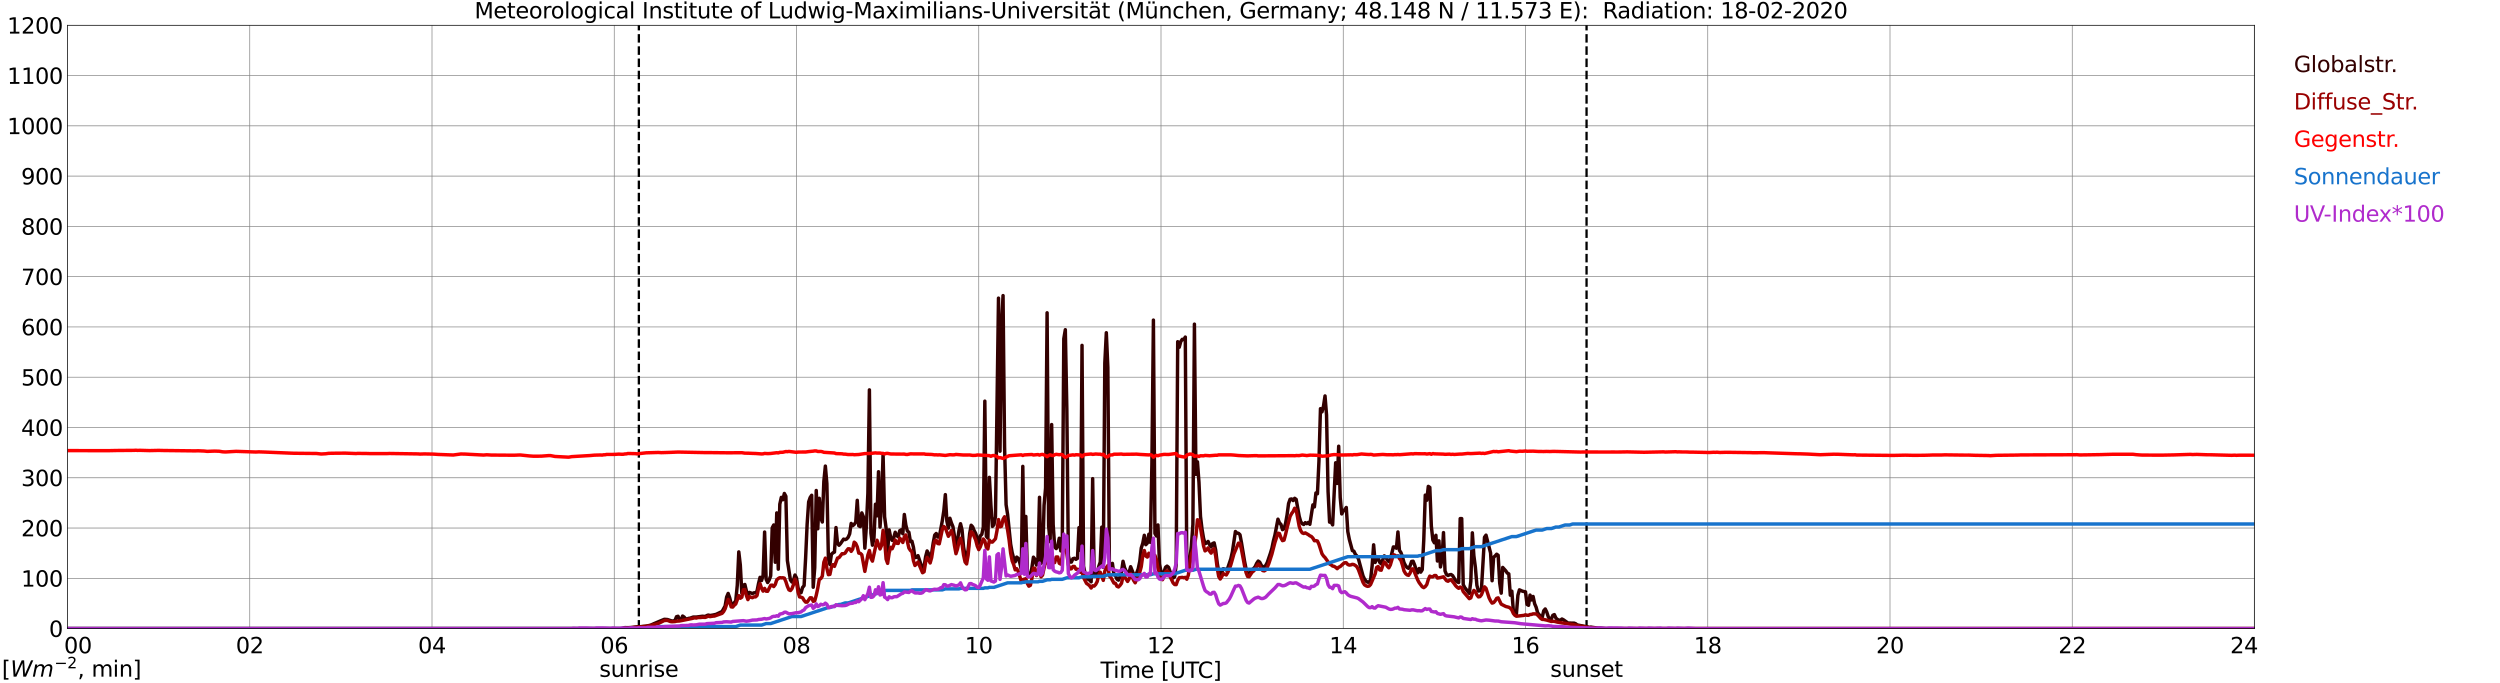 <?xml version="1.0" encoding="utf-8" standalone="no"?>
<!DOCTYPE svg PUBLIC "-//W3C//DTD SVG 1.1//EN"
  "http://www.w3.org/Graphics/SVG/1.1/DTD/svg11.dtd">
<svg xmlns:xlink="http://www.w3.org/1999/xlink" width="1085.4pt" height="296.64pt" viewBox="0 0 1085.4 296.64" xmlns="http://www.w3.org/2000/svg" version="1.1">
 <defs>
  <style type="text/css">*{stroke-linejoin: round; stroke-linecap: butt}</style>
 </defs>
 <g id="figure_1">
  <g id="patch_1">
   <path d="M 0 296.64 
L 1085.4 296.64 
L 1085.4 0 
L 0 0 
z
" style="fill: #ffffff"/>
  </g>
  <g id="axes_1">
   <g id="patch_2">
    <path d="M 29.306 272.909 
L 978.814 272.909 
L 978.814 10.976 
L 29.306 10.976 
z
" style="fill: #ffffff"/>
   </g>
   <g id="patch_3">
    <path d="M 978.814 272.909 
L 978.814 272.909 
L 978.814 10.976 
L 978.814 10.976 
z
" clip-path="url(#pf06f397429)" style="fill: #d3d3d3; opacity: 0.25; stroke: #d3d3d3; stroke-linejoin: miter"/>
   </g>
   <g id="matplotlib.axis_1">
    <g id="xtick_1">
     <g id="line2d_1">
      <path d="M 29.306 272.909 
L 29.306 10.976 
" clip-path="url(#pf06f397429)" style="fill: none; stroke: #808080; stroke-width: 0.3; stroke-linecap: square"/>
     </g>
     <g id="line2d_2"/>
     <g id="text_1">
      <!--    00 -->
      <g transform="translate(18.733 283.627) scale(0.095 -0.095)">
       <defs>
        <path id="DejaVuSans-20" transform="scale(0.016)"/>
        <path id="DejaVuSans-30" d="M 2034 4250 
Q 1547 4250 1301 3770 
Q 1056 3291 1056 2328 
Q 1056 1369 1301 889 
Q 1547 409 2034 409 
Q 2525 409 2770 889 
Q 3016 1369 3016 2328 
Q 3016 3291 2770 3770 
Q 2525 4250 2034 4250 
z
M 2034 4750 
Q 2819 4750 3233 4129 
Q 3647 3509 3647 2328 
Q 3647 1150 3233 529 
Q 2819 -91 2034 -91 
Q 1250 -91 836 529 
Q 422 1150 422 2328 
Q 422 3509 836 4129 
Q 1250 4750 2034 4750 
z
" transform="scale(0.016)"/>
       </defs>
       <use xlink:href="#DejaVuSans-20"/>
       <use xlink:href="#DejaVuSans-20" transform="translate(31.787 0)"/>
       <use xlink:href="#DejaVuSans-20" transform="translate(63.574 0)"/>
       <use xlink:href="#DejaVuSans-30" transform="translate(95.361 0)"/>
       <use xlink:href="#DejaVuSans-30" transform="translate(158.984 0)"/>
      </g>
     </g>
    </g>
    <g id="xtick_2">
     <g id="line2d_3">
      <path d="M 108.431 272.909 
L 108.431 10.976 
" clip-path="url(#pf06f397429)" style="fill: none; stroke: #808080; stroke-width: 0.3; stroke-linecap: square"/>
     </g>
     <g id="line2d_4"/>
     <g id="text_2">
      <!-- 02 -->
      <g transform="translate(102.387 283.627) scale(0.095 -0.095)">
       <defs>
        <path id="DejaVuSans-32" d="M 1228 531 
L 3431 531 
L 3431 0 
L 469 0 
L 469 531 
Q 828 903 1448 1529 
Q 2069 2156 2228 2338 
Q 2531 2678 2651 2914 
Q 2772 3150 2772 3378 
Q 2772 3750 2511 3984 
Q 2250 4219 1831 4219 
Q 1534 4219 1204 4116 
Q 875 4013 500 3803 
L 500 4441 
Q 881 4594 1212 4672 
Q 1544 4750 1819 4750 
Q 2544 4750 2975 4387 
Q 3406 4025 3406 3419 
Q 3406 3131 3298 2873 
Q 3191 2616 2906 2266 
Q 2828 2175 2409 1742 
Q 1991 1309 1228 531 
z
" transform="scale(0.016)"/>
       </defs>
       <use xlink:href="#DejaVuSans-30"/>
       <use xlink:href="#DejaVuSans-32" transform="translate(63.623 0)"/>
      </g>
     </g>
    </g>
    <g id="xtick_3">
     <g id="line2d_5">
      <path d="M 187.557 272.909 
L 187.557 10.976 
" clip-path="url(#pf06f397429)" style="fill: none; stroke: #808080; stroke-width: 0.3; stroke-linecap: square"/>
     </g>
     <g id="line2d_6"/>
     <g id="text_3">
      <!-- 04 -->
      <g transform="translate(181.513 283.627) scale(0.095 -0.095)">
       <defs>
        <path id="DejaVuSans-34" d="M 2419 4116 
L 825 1625 
L 2419 1625 
L 2419 4116 
z
M 2253 4666 
L 3047 4666 
L 3047 1625 
L 3713 1625 
L 3713 1100 
L 3047 1100 
L 3047 0 
L 2419 0 
L 2419 1100 
L 313 1100 
L 313 1709 
L 2253 4666 
z
" transform="scale(0.016)"/>
       </defs>
       <use xlink:href="#DejaVuSans-30"/>
       <use xlink:href="#DejaVuSans-34" transform="translate(63.623 0)"/>
      </g>
     </g>
    </g>
    <g id="xtick_4">
     <g id="line2d_7">
      <path d="M 266.683 272.909 
L 266.683 10.976 
" clip-path="url(#pf06f397429)" style="fill: none; stroke: #808080; stroke-width: 0.3; stroke-linecap: square"/>
     </g>
     <g id="line2d_8"/>
     <g id="text_4">
      <!-- 06 -->
      <g transform="translate(260.638 283.627) scale(0.095 -0.095)">
       <defs>
        <path id="DejaVuSans-36" d="M 2113 2584 
Q 1688 2584 1439 2293 
Q 1191 2003 1191 1497 
Q 1191 994 1439 701 
Q 1688 409 2113 409 
Q 2538 409 2786 701 
Q 3034 994 3034 1497 
Q 3034 2003 2786 2293 
Q 2538 2584 2113 2584 
z
M 3366 4563 
L 3366 3988 
Q 3128 4100 2886 4159 
Q 2644 4219 2406 4219 
Q 1781 4219 1451 3797 
Q 1122 3375 1075 2522 
Q 1259 2794 1537 2939 
Q 1816 3084 2150 3084 
Q 2853 3084 3261 2657 
Q 3669 2231 3669 1497 
Q 3669 778 3244 343 
Q 2819 -91 2113 -91 
Q 1303 -91 875 529 
Q 447 1150 447 2328 
Q 447 3434 972 4092 
Q 1497 4750 2381 4750 
Q 2619 4750 2861 4703 
Q 3103 4656 3366 4563 
z
" transform="scale(0.016)"/>
       </defs>
       <use xlink:href="#DejaVuSans-30"/>
       <use xlink:href="#DejaVuSans-36" transform="translate(63.623 0)"/>
      </g>
     </g>
    </g>
    <g id="xtick_5">
     <g id="line2d_9">
      <path d="M 345.808 272.909 
L 345.808 10.976 
" clip-path="url(#pf06f397429)" style="fill: none; stroke: #808080; stroke-width: 0.3; stroke-linecap: square"/>
     </g>
     <g id="line2d_10"/>
     <g id="text_5">
      <!-- 08 -->
      <g transform="translate(339.764 283.627) scale(0.095 -0.095)">
       <defs>
        <path id="DejaVuSans-38" d="M 2034 2216 
Q 1584 2216 1326 1975 
Q 1069 1734 1069 1313 
Q 1069 891 1326 650 
Q 1584 409 2034 409 
Q 2484 409 2743 651 
Q 3003 894 3003 1313 
Q 3003 1734 2745 1975 
Q 2488 2216 2034 2216 
z
M 1403 2484 
Q 997 2584 770 2862 
Q 544 3141 544 3541 
Q 544 4100 942 4425 
Q 1341 4750 2034 4750 
Q 2731 4750 3128 4425 
Q 3525 4100 3525 3541 
Q 3525 3141 3298 2862 
Q 3072 2584 2669 2484 
Q 3125 2378 3379 2068 
Q 3634 1759 3634 1313 
Q 3634 634 3220 271 
Q 2806 -91 2034 -91 
Q 1263 -91 848 271 
Q 434 634 434 1313 
Q 434 1759 690 2068 
Q 947 2378 1403 2484 
z
M 1172 3481 
Q 1172 3119 1398 2916 
Q 1625 2713 2034 2713 
Q 2441 2713 2670 2916 
Q 2900 3119 2900 3481 
Q 2900 3844 2670 4047 
Q 2441 4250 2034 4250 
Q 1625 4250 1398 4047 
Q 1172 3844 1172 3481 
z
" transform="scale(0.016)"/>
       </defs>
       <use xlink:href="#DejaVuSans-30"/>
       <use xlink:href="#DejaVuSans-38" transform="translate(63.623 0)"/>
      </g>
     </g>
    </g>
    <g id="xtick_6">
     <g id="line2d_11">
      <path d="M 424.934 272.909 
L 424.934 10.976 
" clip-path="url(#pf06f397429)" style="fill: none; stroke: #808080; stroke-width: 0.3; stroke-linecap: square"/>
     </g>
     <g id="line2d_12"/>
     <g id="text_6">
      <!-- 10 -->
      <g transform="translate(418.89 283.627) scale(0.095 -0.095)">
       <defs>
        <path id="DejaVuSans-31" d="M 794 531 
L 1825 531 
L 1825 4091 
L 703 3866 
L 703 4441 
L 1819 4666 
L 2450 4666 
L 2450 531 
L 3481 531 
L 3481 0 
L 794 0 
L 794 531 
z
" transform="scale(0.016)"/>
       </defs>
       <use xlink:href="#DejaVuSans-31"/>
       <use xlink:href="#DejaVuSans-30" transform="translate(63.623 0)"/>
      </g>
     </g>
    </g>
    <g id="xtick_7">
     <g id="line2d_13">
      <path d="M 504.06 272.909 
L 504.06 10.976 
" clip-path="url(#pf06f397429)" style="fill: none; stroke: #808080; stroke-width: 0.3; stroke-linecap: square"/>
     </g>
     <g id="line2d_14"/>
     <g id="text_7">
      <!-- 12 -->
      <g transform="translate(498.015 283.627) scale(0.095 -0.095)">
       <use xlink:href="#DejaVuSans-31"/>
       <use xlink:href="#DejaVuSans-32" transform="translate(63.623 0)"/>
      </g>
     </g>
    </g>
    <g id="xtick_8">
     <g id="line2d_15">
      <path d="M 583.185 272.909 
L 583.185 10.976 
" clip-path="url(#pf06f397429)" style="fill: none; stroke: #808080; stroke-width: 0.3; stroke-linecap: square"/>
     </g>
     <g id="line2d_16"/>
     <g id="text_8">
      <!-- 14 -->
      <g transform="translate(577.141 283.627) scale(0.095 -0.095)">
       <use xlink:href="#DejaVuSans-31"/>
       <use xlink:href="#DejaVuSans-34" transform="translate(63.623 0)"/>
      </g>
     </g>
    </g>
    <g id="xtick_9">
     <g id="line2d_17">
      <path d="M 662.311 272.909 
L 662.311 10.976 
" clip-path="url(#pf06f397429)" style="fill: none; stroke: #808080; stroke-width: 0.3; stroke-linecap: square"/>
     </g>
     <g id="line2d_18"/>
     <g id="text_9">
      <!-- 16 -->
      <g transform="translate(656.267 283.627) scale(0.095 -0.095)">
       <use xlink:href="#DejaVuSans-31"/>
       <use xlink:href="#DejaVuSans-36" transform="translate(63.623 0)"/>
      </g>
     </g>
    </g>
    <g id="xtick_10">
     <g id="line2d_19">
      <path d="M 741.437 272.909 
L 741.437 10.976 
" clip-path="url(#pf06f397429)" style="fill: none; stroke: #808080; stroke-width: 0.3; stroke-linecap: square"/>
     </g>
     <g id="line2d_20"/>
     <g id="text_10">
      <!-- 18 -->
      <g transform="translate(735.392 283.627) scale(0.095 -0.095)">
       <use xlink:href="#DejaVuSans-31"/>
       <use xlink:href="#DejaVuSans-38" transform="translate(63.623 0)"/>
      </g>
     </g>
    </g>
    <g id="xtick_11">
     <g id="line2d_21">
      <path d="M 820.562 272.909 
L 820.562 10.976 
" clip-path="url(#pf06f397429)" style="fill: none; stroke: #808080; stroke-width: 0.3; stroke-linecap: square"/>
     </g>
     <g id="line2d_22"/>
     <g id="text_11">
      <!-- 20 -->
      <g transform="translate(814.518 283.627) scale(0.095 -0.095)">
       <use xlink:href="#DejaVuSans-32"/>
       <use xlink:href="#DejaVuSans-30" transform="translate(63.623 0)"/>
      </g>
     </g>
    </g>
    <g id="xtick_12">
     <g id="line2d_23">
      <path d="M 899.688 272.909 
L 899.688 10.976 
" clip-path="url(#pf06f397429)" style="fill: none; stroke: #808080; stroke-width: 0.3; stroke-linecap: square"/>
     </g>
     <g id="line2d_24"/>
     <g id="text_12">
      <!-- 22 -->
      <g transform="translate(893.644 283.627) scale(0.095 -0.095)">
       <use xlink:href="#DejaVuSans-32"/>
       <use xlink:href="#DejaVuSans-32" transform="translate(63.623 0)"/>
      </g>
     </g>
    </g>
    <g id="xtick_13">
     <g id="line2d_25">
      <path d="M 978.814 272.909 
L 978.814 10.976 
" clip-path="url(#pf06f397429)" style="fill: none; stroke: #808080; stroke-width: 0.3; stroke-linecap: square"/>
     </g>
     <g id="line2d_26"/>
     <g id="text_13">
      <!-- 24    -->
      <g transform="translate(968.241 283.627) scale(0.095 -0.095)">
       <use xlink:href="#DejaVuSans-32"/>
       <use xlink:href="#DejaVuSans-34" transform="translate(63.623 0)"/>
       <use xlink:href="#DejaVuSans-20" transform="translate(127.246 0)"/>
       <use xlink:href="#DejaVuSans-20" transform="translate(159.033 0)"/>
       <use xlink:href="#DejaVuSans-20" transform="translate(190.82 0)"/>
      </g>
     </g>
    </g>
    <g id="text_14">
     <!-- Time [UTC] -->
     <g transform="translate(477.806 294.322) scale(0.095 -0.095)">
      <defs>
       <path id="DejaVuSans-54" d="M -19 4666 
L 3928 4666 
L 3928 4134 
L 2272 4134 
L 2272 0 
L 1638 0 
L 1638 4134 
L -19 4134 
L -19 4666 
z
" transform="scale(0.016)"/>
       <path id="DejaVuSans-69" d="M 603 3500 
L 1178 3500 
L 1178 0 
L 603 0 
L 603 3500 
z
M 603 4863 
L 1178 4863 
L 1178 4134 
L 603 4134 
L 603 4863 
z
" transform="scale(0.016)"/>
       <path id="DejaVuSans-6d" d="M 3328 2828 
Q 3544 3216 3844 3400 
Q 4144 3584 4550 3584 
Q 5097 3584 5394 3201 
Q 5691 2819 5691 2113 
L 5691 0 
L 5113 0 
L 5113 2094 
Q 5113 2597 4934 2840 
Q 4756 3084 4391 3084 
Q 3944 3084 3684 2787 
Q 3425 2491 3425 1978 
L 3425 0 
L 2847 0 
L 2847 2094 
Q 2847 2600 2669 2842 
Q 2491 3084 2119 3084 
Q 1678 3084 1418 2786 
Q 1159 2488 1159 1978 
L 1159 0 
L 581 0 
L 581 3500 
L 1159 3500 
L 1159 2956 
Q 1356 3278 1631 3431 
Q 1906 3584 2284 3584 
Q 2666 3584 2933 3390 
Q 3200 3197 3328 2828 
z
" transform="scale(0.016)"/>
       <path id="DejaVuSans-65" d="M 3597 1894 
L 3597 1613 
L 953 1613 
Q 991 1019 1311 708 
Q 1631 397 2203 397 
Q 2534 397 2845 478 
Q 3156 559 3463 722 
L 3463 178 
Q 3153 47 2828 -22 
Q 2503 -91 2169 -91 
Q 1331 -91 842 396 
Q 353 884 353 1716 
Q 353 2575 817 3079 
Q 1281 3584 2069 3584 
Q 2775 3584 3186 3129 
Q 3597 2675 3597 1894 
z
M 3022 2063 
Q 3016 2534 2758 2815 
Q 2500 3097 2075 3097 
Q 1594 3097 1305 2825 
Q 1016 2553 972 2059 
L 3022 2063 
z
" transform="scale(0.016)"/>
       <path id="DejaVuSans-5b" d="M 550 4863 
L 1875 4863 
L 1875 4416 
L 1125 4416 
L 1125 -397 
L 1875 -397 
L 1875 -844 
L 550 -844 
L 550 4863 
z
" transform="scale(0.016)"/>
       <path id="DejaVuSans-55" d="M 556 4666 
L 1191 4666 
L 1191 1831 
Q 1191 1081 1462 751 
Q 1734 422 2344 422 
Q 2950 422 3222 751 
Q 3494 1081 3494 1831 
L 3494 4666 
L 4128 4666 
L 4128 1753 
Q 4128 841 3676 375 
Q 3225 -91 2344 -91 
Q 1459 -91 1007 375 
Q 556 841 556 1753 
L 556 4666 
z
" transform="scale(0.016)"/>
       <path id="DejaVuSans-43" d="M 4122 4306 
L 4122 3641 
Q 3803 3938 3442 4084 
Q 3081 4231 2675 4231 
Q 1875 4231 1450 3742 
Q 1025 3253 1025 2328 
Q 1025 1406 1450 917 
Q 1875 428 2675 428 
Q 3081 428 3442 575 
Q 3803 722 4122 1019 
L 4122 359 
Q 3791 134 3420 21 
Q 3050 -91 2638 -91 
Q 1578 -91 968 557 
Q 359 1206 359 2328 
Q 359 3453 968 4101 
Q 1578 4750 2638 4750 
Q 3056 4750 3426 4639 
Q 3797 4528 4122 4306 
z
" transform="scale(0.016)"/>
       <path id="DejaVuSans-5d" d="M 1947 4863 
L 1947 -844 
L 622 -844 
L 622 -397 
L 1369 -397 
L 1369 4416 
L 622 4416 
L 622 4863 
L 1947 4863 
z
" transform="scale(0.016)"/>
      </defs>
      <use xlink:href="#DejaVuSans-54"/>
      <use xlink:href="#DejaVuSans-69" transform="translate(57.959 0)"/>
      <use xlink:href="#DejaVuSans-6d" transform="translate(85.742 0)"/>
      <use xlink:href="#DejaVuSans-65" transform="translate(183.154 0)"/>
      <use xlink:href="#DejaVuSans-20" transform="translate(244.678 0)"/>
      <use xlink:href="#DejaVuSans-5b" transform="translate(276.465 0)"/>
      <use xlink:href="#DejaVuSans-55" transform="translate(315.479 0)"/>
      <use xlink:href="#DejaVuSans-54" transform="translate(388.672 0)"/>
      <use xlink:href="#DejaVuSans-43" transform="translate(443.881 0)"/>
      <use xlink:href="#DejaVuSans-5d" transform="translate(513.705 0)"/>
     </g>
    </g>
   </g>
   <g id="matplotlib.axis_2">
    <g id="ytick_1">
     <g id="line2d_27">
      <path d="M 29.306 272.909 
L 978.814 272.909 
" clip-path="url(#pf06f397429)" style="fill: none; stroke: #808080; stroke-width: 0.3; stroke-linecap: square"/>
     </g>
     <g id="line2d_28"/>
     <g id="text_15">
      <!-- 0 -->
      <g transform="translate(21.261 276.518) scale(0.095 -0.095)">
       <use xlink:href="#DejaVuSans-30"/>
      </g>
     </g>
    </g>
    <g id="ytick_2">
     <g id="line2d_29">
      <path d="M 29.306 251.081 
L 978.814 251.081 
" clip-path="url(#pf06f397429)" style="fill: none; stroke: #808080; stroke-width: 0.3; stroke-linecap: square"/>
     </g>
     <g id="line2d_30"/>
     <g id="text_16">
      <!-- 100 -->
      <g transform="translate(9.173 254.69) scale(0.095 -0.095)">
       <use xlink:href="#DejaVuSans-31"/>
       <use xlink:href="#DejaVuSans-30" transform="translate(63.623 0)"/>
       <use xlink:href="#DejaVuSans-30" transform="translate(127.246 0)"/>
      </g>
     </g>
    </g>
    <g id="ytick_3">
     <g id="line2d_31">
      <path d="M 29.306 229.253 
L 978.814 229.253 
" clip-path="url(#pf06f397429)" style="fill: none; stroke: #808080; stroke-width: 0.3; stroke-linecap: square"/>
     </g>
     <g id="line2d_32"/>
     <g id="text_17">
      <!-- 200 -->
      <g transform="translate(9.173 232.863) scale(0.095 -0.095)">
       <use xlink:href="#DejaVuSans-32"/>
       <use xlink:href="#DejaVuSans-30" transform="translate(63.623 0)"/>
       <use xlink:href="#DejaVuSans-30" transform="translate(127.246 0)"/>
      </g>
     </g>
    </g>
    <g id="ytick_4">
     <g id="line2d_33">
      <path d="M 29.306 207.426 
L 978.814 207.426 
" clip-path="url(#pf06f397429)" style="fill: none; stroke: #808080; stroke-width: 0.3; stroke-linecap: square"/>
     </g>
     <g id="line2d_34"/>
     <g id="text_18">
      <!-- 300 -->
      <g transform="translate(9.173 211.035) scale(0.095 -0.095)">
       <defs>
        <path id="DejaVuSans-33" d="M 2597 2516 
Q 3050 2419 3304 2112 
Q 3559 1806 3559 1356 
Q 3559 666 3084 287 
Q 2609 -91 1734 -91 
Q 1441 -91 1130 -33 
Q 819 25 488 141 
L 488 750 
Q 750 597 1062 519 
Q 1375 441 1716 441 
Q 2309 441 2620 675 
Q 2931 909 2931 1356 
Q 2931 1769 2642 2001 
Q 2353 2234 1838 2234 
L 1294 2234 
L 1294 2753 
L 1863 2753 
Q 2328 2753 2575 2939 
Q 2822 3125 2822 3475 
Q 2822 3834 2567 4026 
Q 2313 4219 1838 4219 
Q 1578 4219 1281 4162 
Q 984 4106 628 3988 
L 628 4550 
Q 988 4650 1302 4700 
Q 1616 4750 1894 4750 
Q 2613 4750 3031 4423 
Q 3450 4097 3450 3541 
Q 3450 3153 3228 2886 
Q 3006 2619 2597 2516 
z
" transform="scale(0.016)"/>
       </defs>
       <use xlink:href="#DejaVuSans-33"/>
       <use xlink:href="#DejaVuSans-30" transform="translate(63.623 0)"/>
       <use xlink:href="#DejaVuSans-30" transform="translate(127.246 0)"/>
      </g>
     </g>
    </g>
    <g id="ytick_5">
     <g id="line2d_35">
      <path d="M 29.306 185.598 
L 978.814 185.598 
" clip-path="url(#pf06f397429)" style="fill: none; stroke: #808080; stroke-width: 0.3; stroke-linecap: square"/>
     </g>
     <g id="line2d_36"/>
     <g id="text_19">
      <!-- 400 -->
      <g transform="translate(9.173 189.207) scale(0.095 -0.095)">
       <use xlink:href="#DejaVuSans-34"/>
       <use xlink:href="#DejaVuSans-30" transform="translate(63.623 0)"/>
       <use xlink:href="#DejaVuSans-30" transform="translate(127.246 0)"/>
      </g>
     </g>
    </g>
    <g id="ytick_6">
     <g id="line2d_37">
      <path d="M 29.306 163.77 
L 978.814 163.77 
" clip-path="url(#pf06f397429)" style="fill: none; stroke: #808080; stroke-width: 0.3; stroke-linecap: square"/>
     </g>
     <g id="line2d_38"/>
     <g id="text_20">
      <!-- 500 -->
      <g transform="translate(9.173 167.379) scale(0.095 -0.095)">
       <defs>
        <path id="DejaVuSans-35" d="M 691 4666 
L 3169 4666 
L 3169 4134 
L 1269 4134 
L 1269 2991 
Q 1406 3038 1543 3061 
Q 1681 3084 1819 3084 
Q 2600 3084 3056 2656 
Q 3513 2228 3513 1497 
Q 3513 744 3044 326 
Q 2575 -91 1722 -91 
Q 1428 -91 1123 -41 
Q 819 9 494 109 
L 494 744 
Q 775 591 1075 516 
Q 1375 441 1709 441 
Q 2250 441 2565 725 
Q 2881 1009 2881 1497 
Q 2881 1984 2565 2268 
Q 2250 2553 1709 2553 
Q 1456 2553 1204 2497 
Q 953 2441 691 2322 
L 691 4666 
z
" transform="scale(0.016)"/>
       </defs>
       <use xlink:href="#DejaVuSans-35"/>
       <use xlink:href="#DejaVuSans-30" transform="translate(63.623 0)"/>
       <use xlink:href="#DejaVuSans-30" transform="translate(127.246 0)"/>
      </g>
     </g>
    </g>
    <g id="ytick_7">
     <g id="line2d_39">
      <path d="M 29.306 141.942 
L 978.814 141.942 
" clip-path="url(#pf06f397429)" style="fill: none; stroke: #808080; stroke-width: 0.3; stroke-linecap: square"/>
     </g>
     <g id="line2d_40"/>
     <g id="text_21">
      <!-- 600 -->
      <g transform="translate(9.173 145.551) scale(0.095 -0.095)">
       <use xlink:href="#DejaVuSans-36"/>
       <use xlink:href="#DejaVuSans-30" transform="translate(63.623 0)"/>
       <use xlink:href="#DejaVuSans-30" transform="translate(127.246 0)"/>
      </g>
     </g>
    </g>
    <g id="ytick_8">
     <g id="line2d_41">
      <path d="M 29.306 120.114 
L 978.814 120.114 
" clip-path="url(#pf06f397429)" style="fill: none; stroke: #808080; stroke-width: 0.3; stroke-linecap: square"/>
     </g>
     <g id="line2d_42"/>
     <g id="text_22">
      <!-- 700 -->
      <g transform="translate(9.173 123.724) scale(0.095 -0.095)">
       <defs>
        <path id="DejaVuSans-37" d="M 525 4666 
L 3525 4666 
L 3525 4397 
L 1831 0 
L 1172 0 
L 2766 4134 
L 525 4134 
L 525 4666 
z
" transform="scale(0.016)"/>
       </defs>
       <use xlink:href="#DejaVuSans-37"/>
       <use xlink:href="#DejaVuSans-30" transform="translate(63.623 0)"/>
       <use xlink:href="#DejaVuSans-30" transform="translate(127.246 0)"/>
      </g>
     </g>
    </g>
    <g id="ytick_9">
     <g id="line2d_43">
      <path d="M 29.306 98.287 
L 978.814 98.287 
" clip-path="url(#pf06f397429)" style="fill: none; stroke: #808080; stroke-width: 0.3; stroke-linecap: square"/>
     </g>
     <g id="line2d_44"/>
     <g id="text_23">
      <!-- 800 -->
      <g transform="translate(9.173 101.896) scale(0.095 -0.095)">
       <use xlink:href="#DejaVuSans-38"/>
       <use xlink:href="#DejaVuSans-30" transform="translate(63.623 0)"/>
       <use xlink:href="#DejaVuSans-30" transform="translate(127.246 0)"/>
      </g>
     </g>
    </g>
    <g id="ytick_10">
     <g id="line2d_45">
      <path d="M 29.306 76.459 
L 978.814 76.459 
" clip-path="url(#pf06f397429)" style="fill: none; stroke: #808080; stroke-width: 0.3; stroke-linecap: square"/>
     </g>
     <g id="line2d_46"/>
     <g id="text_24">
      <!-- 900 -->
      <g transform="translate(9.173 80.068) scale(0.095 -0.095)">
       <defs>
        <path id="DejaVuSans-39" d="M 703 97 
L 703 672 
Q 941 559 1184 500 
Q 1428 441 1663 441 
Q 2288 441 2617 861 
Q 2947 1281 2994 2138 
Q 2813 1869 2534 1725 
Q 2256 1581 1919 1581 
Q 1219 1581 811 2004 
Q 403 2428 403 3163 
Q 403 3881 828 4315 
Q 1253 4750 1959 4750 
Q 2769 4750 3195 4129 
Q 3622 3509 3622 2328 
Q 3622 1225 3098 567 
Q 2575 -91 1691 -91 
Q 1453 -91 1209 -44 
Q 966 3 703 97 
z
M 1959 2075 
Q 2384 2075 2632 2365 
Q 2881 2656 2881 3163 
Q 2881 3666 2632 3958 
Q 2384 4250 1959 4250 
Q 1534 4250 1286 3958 
Q 1038 3666 1038 3163 
Q 1038 2656 1286 2365 
Q 1534 2075 1959 2075 
z
" transform="scale(0.016)"/>
       </defs>
       <use xlink:href="#DejaVuSans-39"/>
       <use xlink:href="#DejaVuSans-30" transform="translate(63.623 0)"/>
       <use xlink:href="#DejaVuSans-30" transform="translate(127.246 0)"/>
      </g>
     </g>
    </g>
    <g id="ytick_11">
     <g id="line2d_47">
      <path d="M 29.306 54.631 
L 978.814 54.631 
" clip-path="url(#pf06f397429)" style="fill: none; stroke: #808080; stroke-width: 0.3; stroke-linecap: square"/>
     </g>
     <g id="line2d_48"/>
     <g id="text_25">
      <!-- 1000 -->
      <g transform="translate(3.128 58.24) scale(0.095 -0.095)">
       <use xlink:href="#DejaVuSans-31"/>
       <use xlink:href="#DejaVuSans-30" transform="translate(63.623 0)"/>
       <use xlink:href="#DejaVuSans-30" transform="translate(127.246 0)"/>
       <use xlink:href="#DejaVuSans-30" transform="translate(190.869 0)"/>
      </g>
     </g>
    </g>
    <g id="ytick_12">
     <g id="line2d_49">
      <path d="M 29.306 32.803 
L 978.814 32.803 
" clip-path="url(#pf06f397429)" style="fill: none; stroke: #808080; stroke-width: 0.3; stroke-linecap: square"/>
     </g>
     <g id="line2d_50"/>
     <g id="text_26">
      <!-- 1100 -->
      <g transform="translate(3.128 36.413) scale(0.095 -0.095)">
       <use xlink:href="#DejaVuSans-31"/>
       <use xlink:href="#DejaVuSans-31" transform="translate(63.623 0)"/>
       <use xlink:href="#DejaVuSans-30" transform="translate(127.246 0)"/>
       <use xlink:href="#DejaVuSans-30" transform="translate(190.869 0)"/>
      </g>
     </g>
    </g>
    <g id="ytick_13">
     <g id="line2d_51">
      <path d="M 29.306 10.976 
L 978.814 10.976 
" clip-path="url(#pf06f397429)" style="fill: none; stroke: #808080; stroke-width: 0.3; stroke-linecap: square"/>
     </g>
     <g id="line2d_52"/>
     <g id="text_27">
      <!-- 1200 -->
      <g transform="translate(3.128 14.585) scale(0.095 -0.095)">
       <use xlink:href="#DejaVuSans-31"/>
       <use xlink:href="#DejaVuSans-32" transform="translate(63.623 0)"/>
       <use xlink:href="#DejaVuSans-30" transform="translate(127.246 0)"/>
       <use xlink:href="#DejaVuSans-30" transform="translate(190.869 0)"/>
      </g>
     </g>
    </g>
   </g>
   <g id="line2d_53">
    <path d="M 277.365 272.909 
L 277.365 10.976 
" clip-path="url(#pf06f397429)" style="fill: none; stroke-dasharray: 3.7,1.6; stroke-dashoffset: 0; stroke: #000000"/>
   </g>
   <g id="line2d_54">
    <path d="M 688.818 272.909 
L 688.818 10.976 
" clip-path="url(#pf06f397429)" style="fill: none; stroke-dasharray: 3.7,1.6; stroke-dashoffset: 0; stroke: #000000"/>
   </g>
   <g id="line2d_55">
    <path d="M 29.306 272.909 
L 269.98 272.909 
L 271.298 272.483 
L 272.617 272.514 
L 274.595 272.42 
L 275.914 272.232 
L 277.233 272.075 
L 277.892 272.106 
L 279.211 271.951 
L 280.53 271.855 
L 282.508 271.416 
L 283.827 270.82 
L 286.464 269.691 
L 288.442 268.877 
L 289.761 268.971 
L 291.739 269.628 
L 292.399 269.567 
L 293.058 269.347 
L 293.717 267.747 
L 294.377 267.559 
L 295.036 269.126 
L 295.696 269.189 
L 296.355 267.465 
L 297.014 267.904 
L 297.674 268.687 
L 298.333 268.687 
L 298.992 268.469 
L 299.652 268.375 
L 300.971 267.904 
L 302.289 267.904 
L 304.927 267.559 
L 306.246 267.622 
L 306.905 267.244 
L 307.564 267.026 
L 308.224 267.244 
L 309.543 267.026 
L 310.861 266.745 
L 313.499 265.49 
L 314.818 263.106 
L 315.477 259.216 
L 316.136 257.649 
L 316.796 259.5 
L 317.455 262.165 
L 318.114 262.51 
L 319.433 260.88 
L 320.093 254.104 
L 320.752 239.615 
L 321.411 245.262 
L 322.071 257.522 
L 322.73 254.043 
L 323.39 253.759 
L 324.049 256.551 
L 324.708 258.369 
L 325.368 257.21 
L 326.686 257.68 
L 327.346 257.367 
L 328.005 257.398 
L 328.665 256.675 
L 329.324 253.351 
L 329.983 250.655 
L 330.643 252.035 
L 331.302 249.745 
L 331.961 230.991 
L 332.621 251.502 
L 333.28 252.912 
L 333.94 251.814 
L 334.599 249.996 
L 335.258 229.203 
L 335.918 227.917 
L 336.577 244.101 
L 337.236 222.681 
L 337.896 247.111 
L 338.555 218.918 
L 339.215 215.938 
L 339.874 216.973 
L 340.533 214.245 
L 341.193 215.467 
L 341.852 243.378 
L 343.171 251.784 
L 343.83 252.694 
L 344.49 251.941 
L 345.149 249.651 
L 345.808 250.906 
L 346.468 255.108 
L 347.127 257.429 
L 347.787 257.304 
L 348.446 255.045 
L 349.105 254.261 
L 349.765 242.25 
L 350.424 227.573 
L 351.083 217.914 
L 351.743 215.999 
L 352.402 215.028 
L 353.062 254.951 
L 353.721 246.454 
L 354.38 212.959 
L 355.04 229.581 
L 355.699 216.344 
L 356.359 224.907 
L 357.018 226.632 
L 357.677 209.039 
L 358.337 202.357 
L 358.996 210.01 
L 359.655 242.594 
L 360.315 245.072 
L 360.974 240.619 
L 361.634 240.023 
L 362.293 239.678 
L 362.952 229.046 
L 363.612 235.915 
L 364.271 236.731 
L 364.93 236.009 
L 366.249 234.064 
L 366.909 234.285 
L 367.568 234.003 
L 368.227 233.281 
L 368.887 231.774 
L 369.546 227.258 
L 370.206 228.232 
L 370.865 227.666 
L 371.524 226.758 
L 372.184 217.224 
L 372.843 228.295 
L 373.502 228.64 
L 374.162 222.681 
L 374.821 224.311 
L 375.481 237.984 
L 376.14 228.546 
L 376.799 214.118 
L 377.459 169.271 
L 378.118 231.43 
L 378.777 236.699 
L 379.437 233.783 
L 380.096 218.918 
L 380.756 223.967 
L 381.415 204.804 
L 382.074 228.828 
L 382.734 218.477 
L 383.393 197.121 
L 384.053 224.342 
L 384.712 229.33 
L 385.371 239.709 
L 386.031 230.05 
L 386.69 233.311 
L 387.349 234.599 
L 388.009 233.501 
L 388.668 231.085 
L 389.328 232.591 
L 389.987 233.029 
L 390.646 230.395 
L 391.306 230.019 
L 391.965 231.744 
L 392.624 223.371 
L 393.284 227.981 
L 393.943 230.552 
L 394.603 231.085 
L 395.262 235.131 
L 395.921 234.974 
L 396.581 237.609 
L 397.24 242.125 
L 397.899 241.968 
L 398.559 241.245 
L 399.878 245.166 
L 400.537 246.421 
L 401.196 246.045 
L 401.856 241.747 
L 402.515 239.209 
L 403.175 240.401 
L 403.834 242.437 
L 404.493 240.211 
L 405.153 235.758 
L 405.812 232.309 
L 406.471 231.619 
L 407.131 233.156 
L 407.79 233.156 
L 409.109 226.099 
L 409.768 221.74 
L 410.428 214.747 
L 411.087 226.193 
L 411.746 229.297 
L 412.406 225.001 
L 413.065 227.04 
L 413.725 228.64 
L 415.043 236.886 
L 415.703 234.723 
L 416.362 230.144 
L 417.022 227.385 
L 417.681 230.083 
L 418.34 237.482 
L 419 241.309 
L 419.659 242.313 
L 420.318 238.801 
L 420.978 231.713 
L 421.637 228.044 
L 422.297 228.764 
L 422.956 230.395 
L 423.615 231.619 
L 424.934 235.885 
L 425.593 232.654 
L 426.253 232.025 
L 426.912 228.858 
L 427.572 174.164 
L 428.231 232.842 
L 428.89 233.625 
L 429.55 207.251 
L 430.209 219.324 
L 430.869 228.546 
L 431.528 227.824 
L 432.187 224.375 
L 433.506 129.441 
L 434.165 195.898 
L 434.825 141.58 
L 435.484 128.344 
L 436.144 193.921 
L 436.803 219.106 
L 437.462 223.371 
L 438.781 236.229 
L 439.44 239.899 
L 440.1 242.407 
L 440.759 243.943 
L 441.419 241.874 
L 442.078 242.437 
L 442.737 244.288 
L 443.397 247.268 
L 444.056 202.484 
L 444.716 245.072 
L 445.375 224.218 
L 446.034 248.021 
L 446.694 250.278 
L 447.353 249.715 
L 448.012 246.421 
L 448.672 241.905 
L 449.331 242.815 
L 449.991 245.323 
L 450.65 242.627 
L 451.309 215.906 
L 451.969 244.603 
L 452.628 244.07 
L 453.287 219.45 
L 453.947 211.891 
L 454.606 135.809 
L 455.266 228.326 
L 455.925 235.193 
L 456.584 184.325 
L 457.244 227.699 
L 457.903 237.515 
L 458.563 238.172 
L 459.222 237.137 
L 459.881 233.689 
L 460.541 239.176 
L 461.2 235.225 
L 461.859 147.067 
L 462.519 143.147 
L 463.178 177.613 
L 463.838 241.245 
L 464.497 244.037 
L 465.156 244.037 
L 465.816 242.564 
L 466.475 242.376 
L 467.134 242.845 
L 467.794 242.407 
L 468.453 229.079 
L 469.113 238.958 
L 469.772 149.953 
L 470.431 245.794 
L 471.091 248.931 
L 471.75 250.874 
L 472.409 251.47 
L 473.069 251.847 
L 473.728 252.6 
L 474.388 207.814 
L 475.047 249.464 
L 475.706 249.933 
L 476.366 248.617 
L 477.025 245.952 
L 477.685 244.037 
L 478.344 228.858 
L 479.003 246.296 
L 479.663 157.667 
L 480.322 144.463 
L 480.981 159.549 
L 481.641 244.79 
L 482.3 245.982 
L 482.96 244.603 
L 483.619 249.4 
L 484.278 249.872 
L 484.938 251.47 
L 485.597 251.878 
L 486.256 250.435 
L 486.916 248.272 
L 487.575 243.692 
L 488.235 246.454 
L 489.553 249.306 
L 490.213 248.49 
L 490.872 246.045 
L 492.191 249.37 
L 492.85 250.498 
L 494.169 246.953 
L 494.828 243.786 
L 495.488 237.954 
L 496.147 235.852 
L 496.807 232.403 
L 497.466 236.48 
L 498.125 235.789 
L 498.785 231.932 
L 499.444 235.476 
L 500.103 201.606 
L 500.763 138.976 
L 501.422 231.619 
L 502.082 232.715 
L 502.741 227.917 
L 503.4 244.917 
L 504.06 248.178 
L 504.719 249.119 
L 505.379 248.241 
L 506.038 246.264 
L 506.697 245.794 
L 507.357 246.327 
L 508.016 248.209 
L 509.335 250.937 
L 509.994 250.404 
L 510.654 245.105 
L 511.313 148.353 
L 511.972 150.767 
L 512.632 148.322 
L 513.291 147.318 
L 513.95 147.443 
L 514.61 146.345 
L 515.269 247.582 
L 515.929 246.923 
L 516.588 242.658 
L 517.247 237.013 
L 517.907 227.73 
L 518.566 140.733 
L 519.226 205.965 
L 519.885 200.508 
L 520.544 209.414 
L 521.204 224.185 
L 521.863 229.705 
L 522.522 233.625 
L 523.182 236.04 
L 523.841 235.758 
L 524.501 235.068 
L 525.16 236.48 
L 525.819 237.482 
L 526.479 235.978 
L 527.138 235.695 
L 527.797 238.831 
L 528.457 244.321 
L 529.116 248.178 
L 529.776 249.494 
L 530.435 248.46 
L 531.094 246.923 
L 531.754 247.143 
L 532.413 247.488 
L 533.073 246.484 
L 534.391 242.564 
L 535.051 239.584 
L 536.369 230.772 
L 537.029 231.462 
L 537.688 231.523 
L 538.348 232.152 
L 539.007 235.634 
L 540.326 243.629 
L 540.985 246.986 
L 541.644 248.992 
L 542.304 249.337 
L 543.623 247.331 
L 544.282 246.798 
L 544.941 246.013 
L 545.601 244.57 
L 546.26 243.598 
L 546.919 244.07 
L 547.579 245.386 
L 548.238 246.139 
L 548.898 246.106 
L 549.557 245.449 
L 550.216 244.164 
L 551.535 240.274 
L 552.195 238.078 
L 552.854 234.88 
L 553.513 232.34 
L 554.832 225.409 
L 555.491 227.007 
L 556.151 227.699 
L 556.81 229.956 
L 557.47 229.517 
L 558.129 227.291 
L 558.788 223.589 
L 559.448 218.604 
L 560.107 216.753 
L 560.766 216.628 
L 561.426 217.318 
L 562.085 216.344 
L 562.745 216.816 
L 564.063 224.154 
L 564.723 226.507 
L 565.382 227.385 
L 566.042 227.699 
L 566.701 226.913 
L 567.36 227.354 
L 568.02 226.819 
L 568.679 227.636 
L 569.998 219.199 
L 570.657 220.077 
L 571.317 214.024 
L 571.976 214.369 
L 572.635 200.225 
L 573.295 177.425 
L 573.954 178.805 
L 574.613 176.297 
L 575.273 171.905 
L 575.932 180.217 
L 576.592 213.365 
L 577.251 226.695 
L 577.91 226.601 
L 578.57 227.887 
L 579.889 200.914 
L 580.548 209.886 
L 581.207 193.733 
L 581.867 215.969 
L 582.526 223.12 
L 583.185 221.834 
L 583.845 221.301 
L 584.504 220.328 
L 585.164 230.803 
L 585.823 234.158 
L 587.142 239.052 
L 587.801 239.303 
L 588.46 240.682 
L 589.12 241.403 
L 589.779 242.658 
L 591.757 249.996 
L 592.417 251.408 
L 593.076 252.286 
L 593.736 252.755 
L 594.395 252.788 
L 595.054 251.659 
L 595.714 245.731 
L 596.373 236.542 
L 597.032 244.194 
L 597.692 242.501 
L 598.351 242.156 
L 599.011 244.164 
L 599.67 244.79 
L 600.989 241.341 
L 601.648 241.78 
L 602.307 243.129 
L 602.967 243.819 
L 603.626 242.845 
L 604.945 237.452 
L 605.604 237.515 
L 606.264 238.017 
L 606.923 230.96 
L 607.582 238.925 
L 608.242 239.929 
L 608.901 241.78 
L 609.561 244.258 
L 610.22 245.543 
L 610.879 246.39 
L 611.539 246.735 
L 612.198 245.668 
L 612.858 243.756 
L 613.517 243.662 
L 614.176 245.292 
L 614.836 247.362 
L 615.495 248.711 
L 616.154 246.829 
L 616.814 248.396 
L 617.473 247.362 
L 618.133 234.599 
L 618.792 214.965 
L 619.451 217.191 
L 620.111 211.171 
L 620.77 211.61 
L 621.429 228.389 
L 622.089 234.472 
L 622.748 235.664 
L 623.408 232.403 
L 624.067 243.568 
L 624.726 234.817 
L 625.386 246.139 
L 626.045 242.878 
L 626.705 231.242 
L 627.364 247.864 
L 628.023 249.464 
L 628.683 249.839 
L 629.342 249.557 
L 630.001 249.431 
L 630.661 249.902 
L 631.98 252.098 
L 632.639 252.631 
L 633.298 252.912 
L 633.958 225.158 
L 634.617 225.158 
L 635.276 253.823 
L 635.936 255.108 
L 637.914 257.616 
L 638.573 252.38 
L 639.233 231.336 
L 639.892 241.245 
L 640.552 246.327 
L 641.211 254.137 
L 641.87 256.614 
L 642.53 256.488 
L 643.189 255.641 
L 644.508 233.25 
L 645.167 232.34 
L 647.145 240.056 
L 647.805 252.129 
L 648.464 241.937 
L 649.123 241.372 
L 649.783 240.619 
L 650.442 241.09 
L 651.102 253.102 
L 651.761 257.522 
L 652.42 246.358 
L 653.739 247.833 
L 654.399 248.804 
L 655.058 249.149 
L 655.717 258.402 
L 656.377 256.675 
L 657.036 265.175 
L 657.695 266.149 
L 658.355 266.587 
L 659.014 258.433 
L 659.674 256.08 
L 660.992 256.675 
L 662.311 256.959 
L 662.97 262.416 
L 663.63 262.792 
L 664.289 258.369 
L 664.949 260.471 
L 665.608 258.965 
L 666.267 262.102 
L 666.927 263.639 
L 667.586 266.053 
L 668.905 267.685 
L 669.564 268.03 
L 670.224 265.175 
L 670.883 264.392 
L 671.542 265.741 
L 672.202 267.779 
L 672.861 268.844 
L 673.521 268.751 
L 674.18 267.151 
L 674.839 266.839 
L 675.499 268.312 
L 676.158 268.938 
L 676.817 269.222 
L 677.477 269.253 
L 678.136 268.751 
L 678.796 269.095 
L 680.774 270.508 
L 683.411 270.538 
L 684.071 270.789 
L 684.73 271.322 
L 689.346 272.202 
L 690.005 272.45 
L 690.664 272.263 
L 692.643 272.546 
L 697.258 272.909 
L 978.154 272.909 
L 978.154 272.909 
" clip-path="url(#pf06f397429)" style="fill: none; stroke: #330000; stroke-width: 1.5; stroke-linecap: square"/>
   </g>
   <g id="line2d_56">
    <path d="M 29.306 272.909 
L 269.98 272.909 
L 271.298 272.627 
L 272.617 272.627 
L 275.255 272.376 
L 279.87 271.999 
L 282.508 271.577 
L 285.805 270.698 
L 288.442 269.395 
L 289.761 269.353 
L 291.08 269.857 
L 291.739 269.94 
L 293.058 269.857 
L 293.717 269.689 
L 295.036 269.606 
L 300.311 268.556 
L 301.63 268.22 
L 302.289 268.347 
L 302.949 268.135 
L 304.267 268.094 
L 304.927 268.011 
L 306.246 268.052 
L 307.564 267.506 
L 308.224 267.716 
L 309.543 267.506 
L 310.202 267.465 
L 313.499 266.288 
L 314.158 265.533 
L 314.818 264.315 
L 316.136 260.244 
L 316.796 261.377 
L 317.455 263.477 
L 318.114 263.56 
L 318.774 262.763 
L 319.433 262.218 
L 320.752 258.607 
L 321.411 259.74 
L 322.071 259.28 
L 322.73 256.047 
L 323.39 255.964 
L 324.049 258.566 
L 324.708 260.329 
L 325.368 258.985 
L 326.027 259.321 
L 326.686 259.489 
L 327.346 259.111 
L 328.005 259.153 
L 328.665 258.566 
L 329.324 255.46 
L 329.983 253.401 
L 330.643 255.418 
L 331.302 256.634 
L 331.961 255.46 
L 332.621 256.675 
L 333.28 256.719 
L 334.599 254.115 
L 335.258 254.032 
L 335.918 254.661 
L 336.577 253.781 
L 337.236 251.764 
L 337.896 251.177 
L 338.555 250.799 
L 339.215 250.885 
L 339.874 250.841 
L 340.533 251.009 
L 341.193 252.522 
L 341.852 254.578 
L 342.512 256.088 
L 343.171 256.383 
L 343.83 255.584 
L 344.49 253.823 
L 345.149 251.472 
L 345.808 252.814 
L 346.468 257.012 
L 347.127 259.153 
L 347.787 259.28 
L 348.446 259.531 
L 349.105 260.663 
L 349.765 261.421 
L 350.424 261.421 
L 351.743 259.531 
L 352.402 259.572 
L 353.062 261.085 
L 353.721 260.875 
L 354.38 258.439 
L 355.04 255.375 
L 355.699 251.513 
L 356.359 251.219 
L 357.018 250.127 
L 357.677 244.125 
L 358.337 242.322 
L 358.996 246.77 
L 359.655 249.499 
L 360.315 249.372 
L 360.974 246.224 
L 361.634 245.133 
L 362.293 245.888 
L 363.612 242.278 
L 364.271 242.11 
L 365.59 240.39 
L 366.249 240.431 
L 366.909 240.139 
L 367.568 239.089 
L 368.227 238.249 
L 368.887 238.29 
L 369.546 239.381 
L 370.206 238.417 
L 370.865 235.393 
L 371.524 235.939 
L 372.184 237.41 
L 372.843 240.139 
L 373.502 240.222 
L 374.162 240.85 
L 375.481 248.071 
L 376.799 240.977 
L 377.459 239.004 
L 378.118 242.363 
L 378.777 243.622 
L 380.756 234.555 
L 382.074 238.334 
L 382.734 236.779 
L 383.393 230.273 
L 384.053 234.387 
L 384.712 242.741 
L 385.371 244.587 
L 386.031 240.095 
L 386.69 237.62 
L 387.349 238.249 
L 388.009 236.697 
L 388.668 234.47 
L 389.328 235.856 
L 389.987 235.939 
L 390.646 233.632 
L 391.306 234.429 
L 391.965 235.52 
L 392.624 233.045 
L 393.284 232.246 
L 394.603 237.956 
L 395.262 238.962 
L 395.921 239.593 
L 396.581 243.454 
L 397.24 245.511 
L 397.899 244.838 
L 398.559 244 
L 400.537 248.658 
L 401.196 248.239 
L 401.856 244.168 
L 402.515 241.985 
L 403.175 243.033 
L 403.834 244.419 
L 404.493 242.068 
L 405.153 237.788 
L 405.812 234.891 
L 406.471 234.555 
L 407.131 235.983 
L 407.79 236.107 
L 409.109 229.895 
L 409.768 228.594 
L 410.428 229.14 
L 411.746 232.833 
L 412.406 231.827 
L 413.065 230.316 
L 413.725 232.331 
L 414.384 236.821 
L 415.043 240.39 
L 415.703 238.375 
L 416.362 235.142 
L 417.022 233.715 
L 417.681 236.275 
L 418.34 240.977 
L 419 244 
L 419.659 244.838 
L 420.318 241.062 
L 420.978 234.092 
L 421.637 230.903 
L 422.297 231.408 
L 423.615 234.47 
L 424.275 237.074 
L 424.934 238.626 
L 425.593 237.452 
L 426.253 235.562 
L 426.912 234.01 
L 427.572 234.891 
L 428.231 237.661 
L 428.89 238.334 
L 429.55 234.514 
L 430.209 235.31 
L 430.869 235.352 
L 432.187 233.924 
L 432.847 230.441 
L 433.506 225.571 
L 434.165 228.721 
L 434.825 228.467 
L 435.484 225.447 
L 436.144 224.355 
L 436.803 226.874 
L 437.462 230.148 
L 438.122 234.514 
L 438.781 240.139 
L 439.44 243.496 
L 440.1 245.133 
L 440.759 247.399 
L 441.419 246.897 
L 442.078 248.071 
L 443.397 252.395 
L 444.056 251.64 
L 445.375 251.262 
L 446.034 253.318 
L 446.694 254.493 
L 447.353 254.115 
L 448.012 251.136 
L 448.672 246.643 
L 449.331 246.687 
L 449.991 249.876 
L 450.65 248.324 
L 451.309 246.434 
L 451.969 250.422 
L 452.628 249.708 
L 453.947 243.622 
L 454.606 243.705 
L 455.266 245.092 
L 455.925 243.201 
L 456.584 242.782 
L 457.244 244.378 
L 457.903 244.251 
L 458.563 241.817 
L 459.222 241.817 
L 459.881 244.546 
L 460.541 244.923 
L 461.2 241.44 
L 461.859 235.269 
L 462.519 237.199 
L 463.178 240.431 
L 463.838 245.174 
L 464.497 247.021 
L 465.156 246.938 
L 465.816 245.93 
L 466.475 245.93 
L 467.134 247.148 
L 467.794 247.106 
L 468.453 247.399 
L 469.113 248.49 
L 469.772 248.03 
L 470.431 250.758 
L 471.75 253.318 
L 472.409 253.737 
L 473.069 254.327 
L 473.728 255.292 
L 474.388 254.327 
L 475.047 254.451 
L 475.706 253.737 
L 476.366 252.478 
L 477.025 249.625 
L 477.685 248.449 
L 479.003 251.976 
L 479.663 247.988 
L 480.322 246.392 
L 480.981 245.552 
L 481.641 250.086 
L 482.3 250.717 
L 483.619 253.15 
L 484.278 253.235 
L 484.938 254.536 
L 485.597 254.829 
L 486.256 254.159 
L 486.916 253.235 
L 487.575 250.212 
L 488.235 250.422 
L 489.553 252.437 
L 490.213 251.345 
L 490.872 249.036 
L 492.191 252.017 
L 492.85 253.024 
L 493.51 251.43 
L 494.169 250.295 
L 494.828 248.49 
L 495.488 246.015 
L 496.147 241.145 
L 496.807 239.004 
L 497.466 241.396 
L 498.125 241.859 
L 498.785 240.18 
L 499.444 241.44 
L 500.103 241.649 
L 500.763 241.313 
L 501.422 241.145 
L 502.082 242.95 
L 502.741 246.812 
L 503.4 249.54 
L 504.06 251.262 
L 504.719 251.681 
L 505.379 250.171 
L 506.038 248.239 
L 506.697 247.82 
L 507.357 248.366 
L 508.016 250.339 
L 509.335 253.109 
L 509.994 253.781 
L 510.654 253.823 
L 511.313 251.976 
L 511.972 250.841 
L 513.291 250.673 
L 513.95 250.841 
L 514.61 250.673 
L 515.269 251.472 
L 515.929 249.667 
L 517.247 240.641 
L 517.907 238.962 
L 518.566 236.865 
L 519.226 232.792 
L 519.885 225.656 
L 520.544 225.866 
L 521.204 229.14 
L 522.522 236.989 
L 523.182 239.172 
L 523.841 238.711 
L 524.501 237.871 
L 525.16 239.257 
L 525.819 240.139 
L 526.479 238.668 
L 527.138 238.249 
L 527.797 241.396 
L 528.457 246.602 
L 529.116 250.295 
L 529.776 251.387 
L 530.435 250.38 
L 531.094 249.036 
L 532.413 249.625 
L 533.073 248.49 
L 533.732 246.98 
L 534.391 245.174 
L 535.71 240.516 
L 537.029 237.367 
L 537.688 235.815 
L 538.348 235.898 
L 539.007 238.626 
L 540.326 245.637 
L 540.985 248.575 
L 541.644 250.254 
L 542.304 250.38 
L 543.623 248.407 
L 544.282 247.903 
L 544.941 247.148 
L 545.601 245.847 
L 546.26 244.882 
L 546.919 245.679 
L 547.579 247.021 
L 548.238 247.735 
L 548.898 247.861 
L 549.557 247.399 
L 550.216 246.224 
L 550.876 244.67 
L 552.195 240.599 
L 553.513 235.52 
L 554.832 231.491 
L 555.491 231.659 
L 556.151 233.505 
L 556.81 234.723 
L 557.47 234.514 
L 558.129 232.078 
L 558.788 229.181 
L 560.107 224.187 
L 560.766 222.969 
L 561.426 222.087 
L 562.085 220.66 
L 562.745 221.373 
L 564.063 228.511 
L 564.723 230.399 
L 565.382 231.364 
L 566.042 231.617 
L 566.701 231.364 
L 568.02 232.119 
L 568.679 232.623 
L 569.338 232.918 
L 569.998 233.632 
L 570.657 234.765 
L 571.317 234.723 
L 571.976 234.891 
L 572.635 236.319 
L 573.954 240.431 
L 574.613 241.396 
L 575.273 242.068 
L 577.251 244.882 
L 577.91 245.216 
L 578.57 245.762 
L 579.229 245.888 
L 579.889 246.307 
L 580.548 246.897 
L 581.207 246.266 
L 581.867 245.973 
L 583.185 244.755 
L 583.845 244.293 
L 584.504 244.336 
L 585.164 245.092 
L 585.823 245.343 
L 586.482 245.26 
L 587.142 245.006 
L 587.801 245.133 
L 588.46 245.511 
L 589.12 246.098 
L 589.779 247.357 
L 591.757 252.814 
L 592.417 253.906 
L 593.076 254.327 
L 593.736 254.578 
L 594.395 254.451 
L 595.054 253.781 
L 597.032 249.162 
L 597.692 246.351 
L 598.351 245.973 
L 599.011 247.442 
L 599.67 247.567 
L 600.329 245.552 
L 600.989 244 
L 601.648 244.587 
L 602.307 245.805 
L 602.967 246.519 
L 603.626 245.301 
L 604.945 240.809 
L 605.604 241.062 
L 606.264 241.523 
L 606.923 241.313 
L 607.582 242.487 
L 608.242 243.328 
L 608.901 245.384 
L 609.561 247.861 
L 610.22 248.994 
L 610.879 249.581 
L 611.539 249.793 
L 612.198 248.826 
L 612.858 247.021 
L 613.517 246.98 
L 615.495 251.764 
L 616.154 252.982 
L 617.473 254.746 
L 618.133 255.124 
L 618.792 254.661 
L 619.451 253.781 
L 620.111 251.598 
L 620.77 250.127 
L 621.429 250.422 
L 622.089 250.422 
L 622.748 249.876 
L 623.408 249.876 
L 624.067 250.968 
L 625.386 250.758 
L 626.705 250.422 
L 628.023 252.1 
L 628.683 252.354 
L 629.342 251.891 
L 630.001 251.681 
L 631.32 253.318 
L 631.98 254.283 
L 632.639 254.955 
L 633.298 255.418 
L 633.958 254.873 
L 634.617 255.165 
L 635.276 256.844 
L 637.914 259.908 
L 638.573 259.572 
L 639.233 257.601 
L 639.892 256.342 
L 640.552 256.844 
L 641.211 258.313 
L 641.87 259.153 
L 642.53 259.026 
L 643.189 258.188 
L 644.508 254.787 
L 645.167 255.418 
L 646.486 259.531 
L 647.145 260.875 
L 647.805 261.84 
L 648.464 261.63 
L 649.123 260.875 
L 649.783 259.784 
L 650.442 259.572 
L 651.761 262.301 
L 653.739 263.309 
L 655.058 263.645 
L 655.717 264.023 
L 656.377 264.819 
L 657.036 266.332 
L 657.695 267.129 
L 658.355 267.548 
L 661.652 267.17 
L 662.311 266.919 
L 662.97 267.129 
L 663.63 267.129 
L 664.289 266.793 
L 664.949 266.751 
L 665.608 266.498 
L 666.927 266.542 
L 667.586 267.044 
L 668.905 268.471 
L 669.564 268.934 
L 670.224 268.934 
L 671.542 269.226 
L 673.521 269.816 
L 674.18 269.731 
L 674.839 269.772 
L 676.158 270.108 
L 678.136 270.444 
L 679.455 270.613 
L 681.433 270.949 
L 682.752 271.117 
L 684.071 271.368 
L 685.389 271.704 
L 688.686 272.167 
L 689.346 272.376 
L 694.621 272.795 
L 695.939 272.909 
L 978.154 272.909 
L 978.154 272.909 
" clip-path="url(#pf06f397429)" style="fill: none; stroke: #990000; stroke-width: 1.5; stroke-linecap: square"/>
   </g>
   <g id="line2d_57">
    <path d="M 29.306 195.636 
L 47.109 195.663 
L 50.406 195.593 
L 58.319 195.527 
L 58.978 195.47 
L 59.637 195.538 
L 60.956 195.518 
L 64.912 195.63 
L 68.869 195.542 
L 70.847 195.591 
L 84.694 195.752 
L 86.013 195.713 
L 88.65 195.822 
L 89.969 195.97 
L 91.947 195.89 
L 93.266 195.846 
L 95.244 195.916 
L 96.563 196.151 
L 97.881 196.226 
L 102.497 195.953 
L 111.069 196.243 
L 112.388 196.178 
L 115.025 196.269 
L 125.575 196.71 
L 127.553 196.784 
L 137.444 196.889 
L 139.422 197.105 
L 141.4 197.001 
L 142.719 196.817 
L 146.016 196.763 
L 149.972 196.734 
L 153.929 196.885 
L 154.588 196.922 
L 155.247 196.835 
L 157.885 196.883 
L 159.204 196.887 
L 160.523 196.929 
L 167.776 196.946 
L 169.094 196.885 
L 181.623 197.073 
L 182.282 197.145 
L 184.26 197.075 
L 188.216 197.158 
L 190.195 197.291 
L 196.788 197.542 
L 200.085 197.105 
L 202.063 197.149 
L 204.042 197.263 
L 209.976 197.566 
L 211.295 197.446 
L 213.273 197.566 
L 223.164 197.638 
L 225.801 197.527 
L 229.757 197.941 
L 231.736 198.075 
L 235.033 198.04 
L 238.329 197.789 
L 238.989 197.799 
L 240.967 198.179 
L 246.901 198.489 
L 248.22 198.251 
L 250.858 198.092 
L 256.133 197.78 
L 258.111 197.605 
L 260.748 197.533 
L 261.408 197.588 
L 262.067 197.452 
L 262.726 197.437 
L 263.386 197.295 
L 266.683 197.293 
L 268.661 197.156 
L 269.98 197.236 
L 270.639 197.214 
L 271.298 197.081 
L 271.958 197.062 
L 272.617 196.887 
L 275.914 196.959 
L 276.573 197.051 
L 280.53 196.597 
L 285.805 196.44 
L 287.124 196.525 
L 291.08 196.398 
L 294.377 196.261 
L 306.246 196.505 
L 308.224 196.503 
L 316.136 196.586 
L 317.455 196.581 
L 322.071 196.542 
L 323.39 196.745 
L 324.708 196.752 
L 326.686 196.846 
L 328.005 196.885 
L 329.324 196.977 
L 330.643 197.081 
L 331.302 197.04 
L 331.961 196.854 
L 333.28 196.948 
L 334.599 196.881 
L 337.236 196.551 
L 337.896 196.645 
L 338.555 196.394 
L 339.874 196.352 
L 341.193 196.036 
L 341.852 196.101 
L 342.512 195.983 
L 345.808 196.392 
L 346.468 196.261 
L 349.765 196.243 
L 351.083 196.064 
L 353.062 195.874 
L 353.721 195.761 
L 354.38 195.778 
L 355.04 196.005 
L 356.359 195.994 
L 357.018 196.117 
L 357.677 196.376 
L 362.293 196.675 
L 362.952 196.935 
L 365.59 197.018 
L 366.249 197.164 
L 366.909 197.162 
L 368.227 197.352 
L 369.546 197.345 
L 370.206 197.317 
L 370.865 197.428 
L 372.843 197.328 
L 375.481 196.922 
L 377.459 196.911 
L 380.096 196.621 
L 380.756 196.719 
L 382.074 196.691 
L 382.734 196.848 
L 383.393 196.848 
L 384.053 197.086 
L 384.712 196.867 
L 385.371 196.841 
L 386.69 197.097 
L 389.328 197.134 
L 391.306 197.153 
L 392.624 197.145 
L 393.284 197.291 
L 393.943 197.313 
L 395.262 197.042 
L 397.24 197.088 
L 401.196 197.066 
L 401.856 197.225 
L 404.493 197.302 
L 405.812 197.487 
L 406.471 197.444 
L 407.131 197.531 
L 407.79 197.459 
L 410.428 197.734 
L 412.406 197.411 
L 413.725 197.49 
L 414.384 197.452 
L 415.043 197.304 
L 418.34 197.555 
L 420.978 197.524 
L 422.297 197.725 
L 423.615 197.688 
L 424.275 197.535 
L 426.253 197.627 
L 429.55 197.813 
L 430.209 198.099 
L 430.869 197.81 
L 431.528 197.767 
L 432.847 198.157 
L 433.506 198.795 
L 434.165 198.655 
L 435.484 199.039 
L 438.122 197.858 
L 443.397 197.457 
L 444.056 197.743 
L 444.716 197.496 
L 448.012 197.326 
L 448.672 197.544 
L 450.65 197.35 
L 451.309 197.59 
L 451.969 197.352 
L 452.628 197.271 
L 453.947 197.784 
L 454.606 198.267 
L 455.266 197.786 
L 455.925 197.45 
L 456.584 197.706 
L 457.244 197.808 
L 457.903 197.426 
L 458.563 197.245 
L 459.881 197.428 
L 460.541 197.313 
L 461.2 197.4 
L 461.859 198.107 
L 462.519 198.57 
L 463.178 198.271 
L 463.838 197.767 
L 465.816 197.479 
L 466.475 197.605 
L 467.134 197.424 
L 468.453 197.496 
L 469.113 197.509 
L 469.772 198.273 
L 470.431 197.559 
L 471.091 197.337 
L 473.728 197.11 
L 474.388 197.278 
L 475.706 197.108 
L 477.025 197.199 
L 477.685 197.173 
L 478.344 197.422 
L 479.003 197.199 
L 479.663 197.963 
L 480.322 198.417 
L 480.981 198.247 
L 481.641 197.655 
L 482.3 197.505 
L 482.96 197.496 
L 483.619 197.199 
L 485.597 197.184 
L 486.916 197.123 
L 487.575 197.256 
L 493.51 197.169 
L 494.828 197.287 
L 498.785 197.505 
L 499.444 197.431 
L 500.103 197.625 
L 500.763 198.483 
L 501.422 198.002 
L 502.082 197.697 
L 502.741 197.872 
L 503.4 197.603 
L 505.379 197.267 
L 506.697 197.311 
L 507.357 197.317 
L 510.654 196.891 
L 511.313 197.889 
L 513.291 198.286 
L 514.61 198.446 
L 515.269 197.535 
L 516.588 197.127 
L 517.247 197.175 
L 517.907 197.424 
L 518.566 198.12 
L 519.226 197.959 
L 519.885 197.974 
L 520.544 198.184 
L 521.204 197.863 
L 522.522 197.909 
L 523.182 197.727 
L 525.16 197.863 
L 527.797 197.645 
L 528.457 197.655 
L 529.116 197.476 
L 534.391 197.487 
L 535.71 197.577 
L 537.688 197.773 
L 541.644 197.924 
L 544.941 197.823 
L 545.601 197.819 
L 546.26 197.93 
L 561.426 197.828 
L 562.085 197.88 
L 562.745 197.78 
L 564.063 197.799 
L 565.382 197.566 
L 566.701 197.703 
L 567.36 197.799 
L 568.679 197.607 
L 569.998 197.623 
L 571.976 197.688 
L 573.295 197.845 
L 573.954 198.075 
L 576.592 197.887 
L 577.91 197.529 
L 579.229 197.356 
L 582.526 197.555 
L 586.482 197.463 
L 587.142 197.518 
L 587.801 197.378 
L 589.12 197.404 
L 591.098 197.101 
L 593.076 197.26 
L 594.395 197.339 
L 595.054 197.269 
L 595.714 197.354 
L 596.373 197.566 
L 600.329 197.295 
L 602.307 197.444 
L 603.626 197.413 
L 604.945 197.472 
L 605.604 197.372 
L 606.264 197.413 
L 606.923 197.33 
L 607.582 197.417 
L 612.198 197.062 
L 612.858 197.009 
L 613.517 197.086 
L 614.176 196.955 
L 616.814 197.007 
L 618.792 197.003 
L 619.451 197.132 
L 620.77 196.95 
L 621.429 197.23 
L 622.089 196.915 
L 622.748 197.042 
L 626.705 197.162 
L 627.364 197.249 
L 629.342 197.162 
L 630.001 197.302 
L 630.661 197.201 
L 631.32 197.311 
L 633.958 197.129 
L 634.617 197.145 
L 637.255 196.857 
L 638.573 196.933 
L 642.53 196.73 
L 643.189 196.861 
L 643.848 196.767 
L 644.508 196.894 
L 645.827 196.616 
L 648.464 195.997 
L 649.123 196.082 
L 649.783 196.01 
L 650.442 196.16 
L 655.058 195.673 
L 655.717 195.842 
L 657.695 196.023 
L 658.355 196.106 
L 659.674 195.892 
L 660.992 195.918 
L 662.311 195.811 
L 662.97 195.916 
L 665.608 195.874 
L 667.586 195.994 
L 670.224 196.031 
L 671.542 195.99 
L 672.861 196.036 
L 674.18 195.983 
L 675.499 195.992 
L 686.049 196.261 
L 687.368 196.243 
L 693.302 196.248 
L 694.621 196.258 
L 700.555 196.25 
L 702.533 196.256 
L 706.49 196.186 
L 713.743 196.354 
L 722.315 196.178 
L 722.974 196.263 
L 727.59 196.119 
L 728.249 196.208 
L 728.909 196.173 
L 730.227 196.224 
L 732.205 196.228 
L 733.524 196.291 
L 734.843 196.296 
L 742.096 196.461 
L 744.074 196.348 
L 744.734 196.394 
L 745.393 196.326 
L 746.712 196.444 
L 749.349 196.37 
L 751.327 196.392 
L 759.899 196.512 
L 761.218 196.566 
L 765.834 196.525 
L 767.812 196.603 
L 779.681 196.998 
L 781.659 197.033 
L 784.956 197.145 
L 790.231 197.42 
L 796.165 197.204 
L 798.143 197.232 
L 802.1 197.387 
L 804.737 197.474 
L 805.397 197.428 
L 806.056 197.566 
L 821.881 197.723 
L 827.156 197.61 
L 830.453 197.686 
L 832.431 197.679 
L 835.069 197.666 
L 837.706 197.599 
L 839.025 197.542 
L 841.003 197.542 
L 842.981 197.54 
L 844.3 197.481 
L 852.213 197.581 
L 853.531 197.588 
L 854.85 197.581 
L 857.488 197.677 
L 863.422 197.771 
L 864.082 197.837 
L 866.719 197.677 
L 875.95 197.572 
L 877.269 197.518 
L 901.007 197.424 
L 901.666 197.402 
L 902.985 197.518 
L 906.282 197.472 
L 907.601 197.452 
L 912.216 197.374 
L 913.535 197.328 
L 917.491 197.219 
L 926.063 197.225 
L 927.382 197.396 
L 928.701 197.494 
L 930.02 197.572 
L 938.592 197.607 
L 939.91 197.579 
L 943.867 197.503 
L 951.12 197.269 
L 951.779 197.35 
L 953.757 197.284 
L 958.373 197.444 
L 959.692 197.442 
L 968.923 197.686 
L 970.242 197.616 
L 970.901 197.688 
L 972.22 197.627 
L 974.198 197.631 
L 978.154 197.645 
L 978.154 197.645 
" clip-path="url(#pf06f397429)" style="fill: none; stroke: #ff0000; stroke-width: 1.5; stroke-linecap: square"/>
   </g>
   <g id="line2d_58">
    <path d="M 29.306 272.909 
L 283.827 272.909 
L 286.464 272.036 
L 319.433 272.036 
L 321.411 271.381 
L 330.643 271.381 
L 332.621 270.726 
L 334.599 270.726 
L 343.83 267.67 
L 347.787 267.67 
L 359.655 263.741 
L 360.315 263.741 
L 364.271 262.431 
L 364.93 262.431 
L 366.909 261.777 
L 368.227 261.777 
L 384.712 256.32 
L 395.262 256.32 
L 395.921 256.101 
L 409.109 256.101 
L 410.428 255.665 
L 416.362 255.665 
L 417.022 255.447 
L 426.912 255.447 
L 427.572 255.228 
L 428.89 255.228 
L 429.55 255.01 
L 431.528 255.01 
L 437.462 253.046 
L 443.397 253.046 
L 444.056 252.827 
L 444.716 252.827 
L 445.375 252.609 
L 450.65 252.609 
L 451.309 252.391 
L 452.628 252.391 
L 454.606 251.736 
L 455.925 251.736 
L 456.584 251.518 
L 461.2 251.518 
L 463.178 250.863 
L 468.453 250.863 
L 469.772 250.426 
L 473.728 250.426 
L 474.388 250.208 
L 479.003 250.208 
L 480.981 249.553 
L 499.444 249.553 
L 500.763 249.117 
L 509.994 249.117 
L 514.61 247.589 
L 517.907 247.589 
L 519.226 247.152 
L 568.679 247.152 
L 585.164 241.695 
L 606.264 241.695 
L 606.923 241.477 
L 615.495 241.477 
L 616.154 241.259 
L 616.814 241.259 
L 623.408 239.076 
L 625.386 239.076 
L 626.705 238.639 
L 633.298 238.639 
L 634.617 238.203 
L 637.914 238.203 
L 640.552 237.33 
L 643.189 237.33 
L 656.377 232.964 
L 658.355 232.964 
L 666.927 230.126 
L 669.564 230.126 
L 671.542 229.472 
L 673.521 229.472 
L 675.499 228.817 
L 676.817 228.817 
L 679.455 227.944 
L 681.433 227.944 
L 682.752 227.507 
L 978.154 227.507 
L 978.154 227.507 
" clip-path="url(#pf06f397429)" style="fill: none; stroke: #1773cc; stroke-width: 1.5; stroke-linecap: square"/>
   </g>
   <g id="line2d_59">
    <path d="M 29.306 272.909 
L 248.22 272.909 
L 248.88 272.778 
L 250.198 272.843 
L 250.858 272.843 
L 251.517 272.691 
L 254.814 272.712 
L 256.133 272.778 
L 258.111 272.843 
L 258.77 272.691 
L 262.067 272.691 
L 263.386 272.734 
L 264.705 272.821 
L 265.364 272.821 
L 266.023 272.669 
L 267.342 272.778 
L 269.32 272.8 
L 269.98 272.647 
L 272.617 272.756 
L 273.936 272.581 
L 276.573 272.691 
L 277.233 272.538 
L 278.552 272.581 
L 280.53 272.56 
L 281.189 272.363 
L 284.486 272.363 
L 285.145 272.188 
L 287.783 272.232 
L 288.442 272.036 
L 295.036 271.796 
L 295.696 271.599 
L 297.014 271.577 
L 298.333 271.555 
L 298.992 271.512 
L 299.652 271.315 
L 300.311 271.272 
L 300.971 271.359 
L 302.289 271.272 
L 303.608 271.01 
L 305.586 271.01 
L 306.246 270.966 
L 306.905 270.748 
L 310.202 270.595 
L 310.861 270.355 
L 313.499 270.224 
L 314.158 270.006 
L 315.477 269.94 
L 317.455 270.071 
L 318.114 269.809 
L 322.73 269.46 
L 324.049 269.7 
L 325.368 269.525 
L 326.686 269.22 
L 328.665 269.154 
L 329.324 268.958 
L 330.643 268.849 
L 331.961 268.543 
L 332.621 268.74 
L 333.94 268.5 
L 334.599 268.238 
L 335.258 267.757 
L 335.918 267.583 
L 336.577 267.605 
L 337.236 267.321 
L 337.896 267.539 
L 338.555 266.622 
L 339.874 266.317 
L 340.533 265.815 
L 341.193 265.793 
L 342.512 266.513 
L 343.83 266.404 
L 345.808 265.989 
L 346.468 266.011 
L 347.787 265.662 
L 348.446 265.138 
L 349.105 264.811 
L 349.765 263.828 
L 351.083 262.934 
L 352.402 262.65 
L 353.062 264.112 
L 353.721 263.588 
L 354.38 262.191 
L 355.04 263.348 
L 355.699 263.043 
L 356.359 262.344 
L 357.018 262.584 
L 357.677 262.475 
L 358.337 261.864 
L 358.996 262.366 
L 359.655 263.807 
L 360.315 263.741 
L 360.974 263.305 
L 362.293 263.37 
L 362.952 262.541 
L 363.612 262.824 
L 365.59 262.977 
L 366.909 262.89 
L 367.568 262.715 
L 368.887 262.039 
L 370.206 261.886 
L 370.865 261.58 
L 371.524 261.58 
L 372.184 260.925 
L 372.843 261.231 
L 374.162 259.943 
L 374.821 258.633 
L 375.481 260.358 
L 376.799 257.695 
L 377.459 254.945 
L 378.118 259.354 
L 378.777 259.266 
L 379.437 258.677 
L 380.096 256.058 
L 380.756 257.695 
L 381.415 254.748 
L 382.074 258.328 
L 382.734 258.088 
L 383.393 252.98 
L 384.053 259.245 
L 384.712 259.638 
L 385.371 260.314 
L 386.031 259.114 
L 386.69 259.463 
L 387.349 259.507 
L 388.009 259.135 
L 388.668 259.026 
L 389.328 259.07 
L 390.646 258.241 
L 391.306 257.782 
L 391.965 257.608 
L 392.624 256.975 
L 394.603 257.236 
L 395.262 256.669 
L 395.921 256.582 
L 397.24 257.433 
L 398.559 257.411 
L 399.218 257.564 
L 399.878 257.542 
L 400.537 257.302 
L 401.856 256.014 
L 402.515 256.058 
L 403.175 256.451 
L 403.834 256.56 
L 405.153 255.949 
L 405.812 255.818 
L 406.471 255.905 
L 407.131 255.818 
L 407.79 255.599 
L 408.45 255.141 
L 409.109 255.076 
L 409.768 253.831 
L 410.428 253.875 
L 411.087 254.443 
L 411.746 254.443 
L 413.065 253.81 
L 414.384 254.137 
L 415.043 254.421 
L 416.362 253.94 
L 417.022 253.046 
L 417.681 254.683 
L 418.34 255.599 
L 419 256.08 
L 419.659 255.992 
L 420.978 253.395 
L 421.637 253.351 
L 422.297 253.766 
L 422.956 253.984 
L 423.615 254.333 
L 424.275 254.966 
L 424.934 255.076 
L 425.593 253.984 
L 426.912 250.885 
L 427.572 238.945 
L 428.231 251.343 
L 428.89 251.932 
L 429.55 241.782 
L 430.209 252.194 
L 431.528 252.696 
L 432.187 252.26 
L 432.847 240.953 
L 433.506 240.364 
L 434.165 251.539 
L 434.825 246.541 
L 435.484 238.312 
L 436.803 250.033 
L 437.462 249.619 
L 438.781 250.208 
L 440.759 249.837 
L 441.419 249.4 
L 442.078 249.357 
L 442.737 249.095 
L 443.397 248.964 
L 444.056 238.246 
L 444.716 249.313 
L 445.375 235.954 
L 446.034 250.208 
L 446.694 250.492 
L 447.353 250.252 
L 448.672 248.964 
L 449.331 248.986 
L 449.991 249.575 
L 450.65 249.269 
L 451.309 244.467 
L 451.969 249.684 
L 452.628 248.767 
L 453.947 241.761 
L 454.606 232.942 
L 455.266 246.432 
L 455.925 246.497 
L 456.584 234.95 
L 457.244 247.348 
L 457.903 247.981 
L 458.563 248.287 
L 459.222 248.44 
L 459.881 248.724 
L 460.541 248.549 
L 461.2 247.61 
L 461.859 231.894 
L 462.519 237.439 
L 463.178 232.68 
L 463.838 249.095 
L 464.497 250.208 
L 465.156 250.885 
L 465.816 250.535 
L 466.475 249.75 
L 467.794 248.811 
L 468.453 247.72 
L 469.113 247.501 
L 469.772 237.089 
L 470.431 248.2 
L 471.75 249.029 
L 473.069 248.833 
L 473.728 248.636 
L 474.388 239.032 
L 475.047 247.414 
L 475.706 247.741 
L 476.366 247.348 
L 478.344 245.755 
L 479.003 246.192 
L 479.663 242.001 
L 480.322 229.755 
L 480.981 233.488 
L 481.641 247.239 
L 482.3 247.021 
L 482.96 246.934 
L 483.619 247.414 
L 485.597 248.003 
L 486.256 247.938 
L 486.916 247.479 
L 487.575 247.196 
L 488.235 247.741 
L 489.553 249.466 
L 490.213 249.706 
L 490.872 249.531 
L 491.532 249.99 
L 492.85 251.605 
L 494.169 251.714 
L 494.828 251.256 
L 495.488 250.077 
L 496.807 248.942 
L 497.466 250.492 
L 498.125 250.47 
L 498.785 249.117 
L 499.444 249.357 
L 500.103 237.788 
L 500.763 233.662 
L 501.422 248.876 
L 502.082 248.658 
L 502.741 250.557 
L 503.4 251.408 
L 504.06 251.561 
L 504.719 251.277 
L 505.379 250.404 
L 506.038 249.902 
L 508.016 249.968 
L 508.675 249.4 
L 509.335 248.68 
L 509.994 247.174 
L 510.654 244.511 
L 511.313 231.611 
L 511.972 231.72 
L 512.632 231.327 
L 513.291 231.261 
L 513.95 231.48 
L 514.61 231.087 
L 515.269 247.261 
L 515.929 247.785 
L 516.588 247.829 
L 517.247 247.654 
L 517.907 246.454 
L 518.566 233.204 
L 519.226 239.032 
L 519.885 246.715 
L 520.544 248.003 
L 522.522 254.53 
L 523.182 256.342 
L 523.841 256.931 
L 524.501 257.302 
L 525.16 257.913 
L 525.819 257.957 
L 526.479 257.236 
L 527.138 257.149 
L 527.797 258.262 
L 528.457 260.423 
L 529.116 262.126 
L 529.776 262.715 
L 531.094 262.017 
L 531.754 261.973 
L 532.413 261.733 
L 533.732 260.052 
L 534.391 258.808 
L 535.71 255.861 
L 536.369 254.486 
L 537.029 254.464 
L 537.688 254.159 
L 538.348 254.377 
L 539.007 255.512 
L 540.985 260.598 
L 541.644 261.58 
L 542.304 261.82 
L 544.282 260.14 
L 544.941 259.703 
L 546.26 259.266 
L 547.579 259.856 
L 548.238 259.856 
L 548.898 259.616 
L 549.557 259.223 
L 550.876 257.804 
L 553.513 255.272 
L 554.832 253.766 
L 555.491 253.766 
L 556.81 254.333 
L 557.47 254.268 
L 558.129 254.05 
L 559.448 253.286 
L 560.107 253.002 
L 561.426 253.286 
L 562.085 253.089 
L 562.745 253.046 
L 564.063 253.81 
L 565.382 254.595 
L 566.042 254.923 
L 566.701 254.792 
L 567.36 255.163 
L 568.02 255.25 
L 568.679 255.534 
L 569.338 254.552 
L 569.998 254.639 
L 570.657 254.421 
L 571.317 253.831 
L 571.976 253.526 
L 572.635 251.387 
L 573.295 249.706 
L 574.613 249.859 
L 575.273 249.815 
L 575.932 251.125 
L 576.592 253.853 
L 577.251 254.923 
L 577.91 255.032 
L 578.57 255.578 
L 579.229 254.159 
L 580.548 254.137 
L 581.207 254.421 
L 581.867 256.691 
L 582.526 257.302 
L 583.845 256.887 
L 584.504 257.411 
L 585.164 258.197 
L 585.823 258.633 
L 586.482 258.917 
L 589.12 259.594 
L 589.779 259.878 
L 591.757 261.362 
L 593.736 263.305 
L 594.395 263.785 
L 595.054 263.828 
L 595.714 263.37 
L 596.373 263.959 
L 597.032 264.003 
L 597.692 263.37 
L 598.351 262.977 
L 601.648 263.632 
L 602.967 264.374 
L 603.626 264.571 
L 604.286 264.549 
L 604.945 264.352 
L 605.604 264.025 
L 606.264 264.025 
L 606.923 263.697 
L 607.582 264.374 
L 608.901 264.505 
L 609.561 264.702 
L 612.198 264.963 
L 612.858 264.789 
L 613.517 264.767 
L 614.836 265.051 
L 615.495 265.16 
L 616.154 265.116 
L 616.814 265.225 
L 617.473 265.182 
L 618.792 264.221 
L 619.451 264.592 
L 620.111 264.418 
L 620.77 264.418 
L 621.429 265.444 
L 622.748 265.706 
L 623.408 265.596 
L 624.067 266.339 
L 625.386 266.71 
L 626.705 266.426 
L 627.364 267.212 
L 628.023 267.408 
L 629.342 267.561 
L 631.32 267.801 
L 633.298 268.281 
L 633.958 267.867 
L 634.617 267.954 
L 635.276 268.5 
L 637.255 268.783 
L 638.573 268.98 
L 639.233 268.609 
L 639.892 268.827 
L 640.552 268.827 
L 641.211 269.133 
L 642.53 269.438 
L 643.189 269.525 
L 645.167 269.176 
L 646.486 269.264 
L 649.123 269.613 
L 650.442 269.635 
L 651.761 269.94 
L 657.695 270.377 
L 660.333 270.792 
L 670.883 271.73 
L 672.202 271.665 
L 673.521 271.796 
L 674.18 271.948 
L 679.455 272.145 
L 680.774 272.319 
L 692.643 272.734 
L 693.961 272.581 
L 697.258 272.8 
L 698.577 272.647 
L 702.533 272.691 
L 703.852 272.712 
L 705.171 272.821 
L 706.49 272.843 
L 707.149 272.691 
L 708.468 272.756 
L 710.446 272.843 
L 711.105 272.843 
L 711.765 272.691 
L 715.062 272.843 
L 715.721 272.691 
L 717.04 272.756 
L 718.358 272.843 
L 719.677 272.734 
L 720.996 272.712 
L 721.655 272.843 
L 723.633 272.843 
L 724.293 272.691 
L 727.59 272.843 
L 728.249 272.691 
L 729.568 272.778 
L 730.887 272.843 
L 731.546 272.843 
L 732.865 272.691 
L 736.162 272.909 
L 978.154 272.909 
L 978.154 272.909 
" clip-path="url(#pf06f397429)" style="fill: none; stroke: #b02bcc; stroke-width: 1.5; stroke-linecap: square"/>
   </g>
   <g id="patch_4">
    <path d="M 29.306 272.909 
L 29.306 10.976 
" style="fill: none; stroke: #000000; stroke-width: 0.3; stroke-linejoin: miter; stroke-linecap: square"/>
   </g>
   <g id="patch_5">
    <path d="M 978.814 272.909 
L 978.814 10.976 
" style="fill: none; stroke: #000000; stroke-width: 0.3; stroke-linejoin: miter; stroke-linecap: square"/>
   </g>
   <g id="patch_6">
    <path d="M 29.306 272.909 
L 978.814 272.909 
" style="fill: none; stroke: #000000; stroke-width: 0.3; stroke-linejoin: miter; stroke-linecap: square"/>
   </g>
   <g id="patch_7">
    <path d="M 29.306 10.976 
L 978.814 10.976 
" style="fill: none; stroke: #000000; stroke-width: 0.3; stroke-linejoin: miter; stroke-linecap: square"/>
   </g>
   <g id="text_28">
    <!-- sunrise -->
    <g transform="translate(260.2 293.863) scale(0.095 -0.095)">
     <defs>
      <path id="DejaVuSans-73" d="M 2834 3397 
L 2834 2853 
Q 2591 2978 2328 3040 
Q 2066 3103 1784 3103 
Q 1356 3103 1142 2972 
Q 928 2841 928 2578 
Q 928 2378 1081 2264 
Q 1234 2150 1697 2047 
L 1894 2003 
Q 2506 1872 2764 1633 
Q 3022 1394 3022 966 
Q 3022 478 2636 193 
Q 2250 -91 1575 -91 
Q 1294 -91 989 -36 
Q 684 19 347 128 
L 347 722 
Q 666 556 975 473 
Q 1284 391 1588 391 
Q 1994 391 2212 530 
Q 2431 669 2431 922 
Q 2431 1156 2273 1281 
Q 2116 1406 1581 1522 
L 1381 1569 
Q 847 1681 609 1914 
Q 372 2147 372 2553 
Q 372 3047 722 3315 
Q 1072 3584 1716 3584 
Q 2034 3584 2315 3537 
Q 2597 3491 2834 3397 
z
" transform="scale(0.016)"/>
      <path id="DejaVuSans-75" d="M 544 1381 
L 544 3500 
L 1119 3500 
L 1119 1403 
Q 1119 906 1312 657 
Q 1506 409 1894 409 
Q 2359 409 2629 706 
Q 2900 1003 2900 1516 
L 2900 3500 
L 3475 3500 
L 3475 0 
L 2900 0 
L 2900 538 
Q 2691 219 2414 64 
Q 2138 -91 1772 -91 
Q 1169 -91 856 284 
Q 544 659 544 1381 
z
M 1991 3584 
L 1991 3584 
z
" transform="scale(0.016)"/>
      <path id="DejaVuSans-6e" d="M 3513 2113 
L 3513 0 
L 2938 0 
L 2938 2094 
Q 2938 2591 2744 2837 
Q 2550 3084 2163 3084 
Q 1697 3084 1428 2787 
Q 1159 2491 1159 1978 
L 1159 0 
L 581 0 
L 581 3500 
L 1159 3500 
L 1159 2956 
Q 1366 3272 1645 3428 
Q 1925 3584 2291 3584 
Q 2894 3584 3203 3211 
Q 3513 2838 3513 2113 
z
" transform="scale(0.016)"/>
      <path id="DejaVuSans-72" d="M 2631 2963 
Q 2534 3019 2420 3045 
Q 2306 3072 2169 3072 
Q 1681 3072 1420 2755 
Q 1159 2438 1159 1844 
L 1159 0 
L 581 0 
L 581 3500 
L 1159 3500 
L 1159 2956 
Q 1341 3275 1631 3429 
Q 1922 3584 2338 3584 
Q 2397 3584 2469 3576 
Q 2541 3569 2628 3553 
L 2631 2963 
z
" transform="scale(0.016)"/>
     </defs>
     <use xlink:href="#DejaVuSans-73"/>
     <use xlink:href="#DejaVuSans-75" transform="translate(52.1 0)"/>
     <use xlink:href="#DejaVuSans-6e" transform="translate(115.479 0)"/>
     <use xlink:href="#DejaVuSans-72" transform="translate(178.857 0)"/>
     <use xlink:href="#DejaVuSans-69" transform="translate(219.971 0)"/>
     <use xlink:href="#DejaVuSans-73" transform="translate(247.754 0)"/>
     <use xlink:href="#DejaVuSans-65" transform="translate(299.854 0)"/>
    </g>
   </g>
   <g id="text_29">
    <!-- sunset -->
    <g transform="translate(673.064 293.863) scale(0.095 -0.095)">
     <defs>
      <path id="DejaVuSans-74" d="M 1172 4494 
L 1172 3500 
L 2356 3500 
L 2356 3053 
L 1172 3053 
L 1172 1153 
Q 1172 725 1289 603 
Q 1406 481 1766 481 
L 2356 481 
L 2356 0 
L 1766 0 
Q 1100 0 847 248 
Q 594 497 594 1153 
L 594 3053 
L 172 3053 
L 172 3500 
L 594 3500 
L 594 4494 
L 1172 4494 
z
" transform="scale(0.016)"/>
     </defs>
     <use xlink:href="#DejaVuSans-73"/>
     <use xlink:href="#DejaVuSans-75" transform="translate(52.1 0)"/>
     <use xlink:href="#DejaVuSans-6e" transform="translate(115.479 0)"/>
     <use xlink:href="#DejaVuSans-73" transform="translate(178.857 0)"/>
     <use xlink:href="#DejaVuSans-65" transform="translate(230.957 0)"/>
     <use xlink:href="#DejaVuSans-74" transform="translate(292.48 0)"/>
    </g>
   </g>
   <g id="text_30">
    <!-- [$Wm^{-2}$, min] -->
    <g transform="translate(0.821 293.863) scale(0.095 -0.095)">
     <defs>
      <path id="DejaVuSans-Oblique-57" d="M 616 4666 
L 1228 4666 
L 1453 697 
L 3213 4666 
L 3916 4666 
L 4147 697 
L 5888 4666 
L 6528 4666 
L 4453 0 
L 3659 0 
L 3444 3891 
L 1697 0 
L 903 0 
L 616 4666 
z
" transform="scale(0.016)"/>
      <path id="DejaVuSans-Oblique-6d" d="M 5747 2113 
L 5338 0 
L 4763 0 
L 5166 2094 
Q 5191 2228 5203 2325 
Q 5216 2422 5216 2491 
Q 5216 2772 5059 2928 
Q 4903 3084 4622 3084 
Q 4203 3084 3875 2770 
Q 3547 2456 3450 1953 
L 3066 0 
L 2491 0 
L 2900 2094 
Q 2925 2209 2937 2307 
Q 2950 2406 2950 2484 
Q 2950 2769 2794 2926 
Q 2638 3084 2363 3084 
Q 1938 3084 1609 2770 
Q 1281 2456 1184 1953 
L 800 0 
L 225 0 
L 909 3500 
L 1484 3500 
L 1375 2956 
Q 1609 3263 1923 3423 
Q 2238 3584 2597 3584 
Q 2978 3584 3223 3384 
Q 3469 3184 3519 2828 
Q 3781 3197 4126 3390 
Q 4472 3584 4856 3584 
Q 5306 3584 5551 3325 
Q 5797 3066 5797 2591 
Q 5797 2488 5784 2364 
Q 5772 2241 5747 2113 
z
" transform="scale(0.016)"/>
      <path id="DejaVuSans-2212" d="M 678 2272 
L 4684 2272 
L 4684 1741 
L 678 1741 
L 678 2272 
z
" transform="scale(0.016)"/>
      <path id="DejaVuSans-2c" d="M 750 794 
L 1409 794 
L 1409 256 
L 897 -744 
L 494 -744 
L 750 256 
L 750 794 
z
" transform="scale(0.016)"/>
     </defs>
     <use xlink:href="#DejaVuSans-5b" transform="translate(0 0.766)"/>
     <use xlink:href="#DejaVuSans-Oblique-57" transform="translate(39.014 0.766)"/>
     <use xlink:href="#DejaVuSans-Oblique-6d" transform="translate(137.891 0.766)"/>
     <use xlink:href="#DejaVuSans-2212" transform="translate(239.953 39.047) scale(0.7)"/>
     <use xlink:href="#DejaVuSans-32" transform="translate(298.605 39.047) scale(0.7)"/>
     <use xlink:href="#DejaVuSans-2c" transform="translate(345.875 0.766)"/>
     <use xlink:href="#DejaVuSans-20" transform="translate(377.663 0.766)"/>
     <use xlink:href="#DejaVuSans-6d" transform="translate(409.45 0.766)"/>
     <use xlink:href="#DejaVuSans-69" transform="translate(506.862 0.766)"/>
     <use xlink:href="#DejaVuSans-6e" transform="translate(534.645 0.766)"/>
     <use xlink:href="#DejaVuSans-5d" transform="translate(598.024 0.766)"/>
    </g>
   </g>
   <g id="text_31">
    <!-- Globalstr. -->
    <g style="fill: #330000" transform="translate(995.905 31.291) scale(0.095 -0.095)">
     <defs>
      <path id="DejaVuSans-47" d="M 3809 666 
L 3809 1919 
L 2778 1919 
L 2778 2438 
L 4434 2438 
L 4434 434 
Q 4069 175 3628 42 
Q 3188 -91 2688 -91 
Q 1594 -91 976 548 
Q 359 1188 359 2328 
Q 359 3472 976 4111 
Q 1594 4750 2688 4750 
Q 3144 4750 3555 4637 
Q 3966 4525 4313 4306 
L 4313 3634 
Q 3963 3931 3569 4081 
Q 3175 4231 2741 4231 
Q 1884 4231 1454 3753 
Q 1025 3275 1025 2328 
Q 1025 1384 1454 906 
Q 1884 428 2741 428 
Q 3075 428 3337 486 
Q 3600 544 3809 666 
z
" transform="scale(0.016)"/>
      <path id="DejaVuSans-6c" d="M 603 4863 
L 1178 4863 
L 1178 0 
L 603 0 
L 603 4863 
z
" transform="scale(0.016)"/>
      <path id="DejaVuSans-6f" d="M 1959 3097 
Q 1497 3097 1228 2736 
Q 959 2375 959 1747 
Q 959 1119 1226 758 
Q 1494 397 1959 397 
Q 2419 397 2687 759 
Q 2956 1122 2956 1747 
Q 2956 2369 2687 2733 
Q 2419 3097 1959 3097 
z
M 1959 3584 
Q 2709 3584 3137 3096 
Q 3566 2609 3566 1747 
Q 3566 888 3137 398 
Q 2709 -91 1959 -91 
Q 1206 -91 779 398 
Q 353 888 353 1747 
Q 353 2609 779 3096 
Q 1206 3584 1959 3584 
z
" transform="scale(0.016)"/>
      <path id="DejaVuSans-62" d="M 3116 1747 
Q 3116 2381 2855 2742 
Q 2594 3103 2138 3103 
Q 1681 3103 1420 2742 
Q 1159 2381 1159 1747 
Q 1159 1113 1420 752 
Q 1681 391 2138 391 
Q 2594 391 2855 752 
Q 3116 1113 3116 1747 
z
M 1159 2969 
Q 1341 3281 1617 3432 
Q 1894 3584 2278 3584 
Q 2916 3584 3314 3078 
Q 3713 2572 3713 1747 
Q 3713 922 3314 415 
Q 2916 -91 2278 -91 
Q 1894 -91 1617 61 
Q 1341 213 1159 525 
L 1159 0 
L 581 0 
L 581 4863 
L 1159 4863 
L 1159 2969 
z
" transform="scale(0.016)"/>
      <path id="DejaVuSans-61" d="M 2194 1759 
Q 1497 1759 1228 1600 
Q 959 1441 959 1056 
Q 959 750 1161 570 
Q 1363 391 1709 391 
Q 2188 391 2477 730 
Q 2766 1069 2766 1631 
L 2766 1759 
L 2194 1759 
z
M 3341 1997 
L 3341 0 
L 2766 0 
L 2766 531 
Q 2569 213 2275 61 
Q 1981 -91 1556 -91 
Q 1019 -91 701 211 
Q 384 513 384 1019 
Q 384 1609 779 1909 
Q 1175 2209 1959 2209 
L 2766 2209 
L 2766 2266 
Q 2766 2663 2505 2880 
Q 2244 3097 1772 3097 
Q 1472 3097 1187 3025 
Q 903 2953 641 2809 
L 641 3341 
Q 956 3463 1253 3523 
Q 1550 3584 1831 3584 
Q 2591 3584 2966 3190 
Q 3341 2797 3341 1997 
z
" transform="scale(0.016)"/>
      <path id="DejaVuSans-2e" d="M 684 794 
L 1344 794 
L 1344 0 
L 684 0 
L 684 794 
z
" transform="scale(0.016)"/>
     </defs>
     <use xlink:href="#DejaVuSans-47"/>
     <use xlink:href="#DejaVuSans-6c" transform="translate(77.49 0)"/>
     <use xlink:href="#DejaVuSans-6f" transform="translate(105.273 0)"/>
     <use xlink:href="#DejaVuSans-62" transform="translate(166.455 0)"/>
     <use xlink:href="#DejaVuSans-61" transform="translate(229.932 0)"/>
     <use xlink:href="#DejaVuSans-6c" transform="translate(291.211 0)"/>
     <use xlink:href="#DejaVuSans-73" transform="translate(318.994 0)"/>
     <use xlink:href="#DejaVuSans-74" transform="translate(371.094 0)"/>
     <use xlink:href="#DejaVuSans-72" transform="translate(410.303 0)"/>
     <use xlink:href="#DejaVuSans-2e" transform="translate(442.291 0)"/>
    </g>
   </g>
   <g id="text_32">
    <!-- Diffuse_Str. -->
    <g style="fill: #990000" transform="translate(995.905 47.531) scale(0.095 -0.095)">
     <defs>
      <path id="DejaVuSans-44" d="M 1259 4147 
L 1259 519 
L 2022 519 
Q 2988 519 3436 956 
Q 3884 1394 3884 2338 
Q 3884 3275 3436 3711 
Q 2988 4147 2022 4147 
L 1259 4147 
z
M 628 4666 
L 1925 4666 
Q 3281 4666 3915 4102 
Q 4550 3538 4550 2338 
Q 4550 1131 3912 565 
Q 3275 0 1925 0 
L 628 0 
L 628 4666 
z
" transform="scale(0.016)"/>
      <path id="DejaVuSans-66" d="M 2375 4863 
L 2375 4384 
L 1825 4384 
Q 1516 4384 1395 4259 
Q 1275 4134 1275 3809 
L 1275 3500 
L 2222 3500 
L 2222 3053 
L 1275 3053 
L 1275 0 
L 697 0 
L 697 3053 
L 147 3053 
L 147 3500 
L 697 3500 
L 697 3744 
Q 697 4328 969 4595 
Q 1241 4863 1831 4863 
L 2375 4863 
z
" transform="scale(0.016)"/>
      <path id="DejaVuSans-5f" d="M 3263 -1063 
L 3263 -1509 
L -63 -1509 
L -63 -1063 
L 3263 -1063 
z
" transform="scale(0.016)"/>
      <path id="DejaVuSans-53" d="M 3425 4513 
L 3425 3897 
Q 3066 4069 2747 4153 
Q 2428 4238 2131 4238 
Q 1616 4238 1336 4038 
Q 1056 3838 1056 3469 
Q 1056 3159 1242 3001 
Q 1428 2844 1947 2747 
L 2328 2669 
Q 3034 2534 3370 2195 
Q 3706 1856 3706 1288 
Q 3706 609 3251 259 
Q 2797 -91 1919 -91 
Q 1588 -91 1214 -16 
Q 841 59 441 206 
L 441 856 
Q 825 641 1194 531 
Q 1563 422 1919 422 
Q 2459 422 2753 634 
Q 3047 847 3047 1241 
Q 3047 1584 2836 1778 
Q 2625 1972 2144 2069 
L 1759 2144 
Q 1053 2284 737 2584 
Q 422 2884 422 3419 
Q 422 4038 858 4394 
Q 1294 4750 2059 4750 
Q 2388 4750 2728 4690 
Q 3069 4631 3425 4513 
z
" transform="scale(0.016)"/>
     </defs>
     <use xlink:href="#DejaVuSans-44"/>
     <use xlink:href="#DejaVuSans-69" transform="translate(77.002 0)"/>
     <use xlink:href="#DejaVuSans-66" transform="translate(104.785 0)"/>
     <use xlink:href="#DejaVuSans-66" transform="translate(139.99 0)"/>
     <use xlink:href="#DejaVuSans-75" transform="translate(175.195 0)"/>
     <use xlink:href="#DejaVuSans-73" transform="translate(238.574 0)"/>
     <use xlink:href="#DejaVuSans-65" transform="translate(290.674 0)"/>
     <use xlink:href="#DejaVuSans-5f" transform="translate(352.197 0)"/>
     <use xlink:href="#DejaVuSans-53" transform="translate(402.197 0)"/>
     <use xlink:href="#DejaVuSans-74" transform="translate(465.674 0)"/>
     <use xlink:href="#DejaVuSans-72" transform="translate(504.883 0)"/>
     <use xlink:href="#DejaVuSans-2e" transform="translate(536.871 0)"/>
    </g>
   </g>
   <g id="text_33">
    <!-- Gegenstr. -->
    <g style="fill: #ff0000" transform="translate(995.905 63.771) scale(0.095 -0.095)">
     <defs>
      <path id="DejaVuSans-67" d="M 2906 1791 
Q 2906 2416 2648 2759 
Q 2391 3103 1925 3103 
Q 1463 3103 1205 2759 
Q 947 2416 947 1791 
Q 947 1169 1205 825 
Q 1463 481 1925 481 
Q 2391 481 2648 825 
Q 2906 1169 2906 1791 
z
M 3481 434 
Q 3481 -459 3084 -895 
Q 2688 -1331 1869 -1331 
Q 1566 -1331 1297 -1286 
Q 1028 -1241 775 -1147 
L 775 -588 
Q 1028 -725 1275 -790 
Q 1522 -856 1778 -856 
Q 2344 -856 2625 -561 
Q 2906 -266 2906 331 
L 2906 616 
Q 2728 306 2450 153 
Q 2172 0 1784 0 
Q 1141 0 747 490 
Q 353 981 353 1791 
Q 353 2603 747 3093 
Q 1141 3584 1784 3584 
Q 2172 3584 2450 3431 
Q 2728 3278 2906 2969 
L 2906 3500 
L 3481 3500 
L 3481 434 
z
" transform="scale(0.016)"/>
     </defs>
     <use xlink:href="#DejaVuSans-47"/>
     <use xlink:href="#DejaVuSans-65" transform="translate(77.49 0)"/>
     <use xlink:href="#DejaVuSans-67" transform="translate(139.014 0)"/>
     <use xlink:href="#DejaVuSans-65" transform="translate(202.49 0)"/>
     <use xlink:href="#DejaVuSans-6e" transform="translate(264.014 0)"/>
     <use xlink:href="#DejaVuSans-73" transform="translate(327.393 0)"/>
     <use xlink:href="#DejaVuSans-74" transform="translate(379.492 0)"/>
     <use xlink:href="#DejaVuSans-72" transform="translate(418.701 0)"/>
     <use xlink:href="#DejaVuSans-2e" transform="translate(450.689 0)"/>
    </g>
   </g>
   <g id="text_34">
    <!-- Sonnendauer -->
    <g style="fill: #1773cc" transform="translate(995.905 80.01) scale(0.095 -0.095)">
     <defs>
      <path id="DejaVuSans-64" d="M 2906 2969 
L 2906 4863 
L 3481 4863 
L 3481 0 
L 2906 0 
L 2906 525 
Q 2725 213 2448 61 
Q 2172 -91 1784 -91 
Q 1150 -91 751 415 
Q 353 922 353 1747 
Q 353 2572 751 3078 
Q 1150 3584 1784 3584 
Q 2172 3584 2448 3432 
Q 2725 3281 2906 2969 
z
M 947 1747 
Q 947 1113 1208 752 
Q 1469 391 1925 391 
Q 2381 391 2643 752 
Q 2906 1113 2906 1747 
Q 2906 2381 2643 2742 
Q 2381 3103 1925 3103 
Q 1469 3103 1208 2742 
Q 947 2381 947 1747 
z
" transform="scale(0.016)"/>
     </defs>
     <use xlink:href="#DejaVuSans-53"/>
     <use xlink:href="#DejaVuSans-6f" transform="translate(63.477 0)"/>
     <use xlink:href="#DejaVuSans-6e" transform="translate(124.658 0)"/>
     <use xlink:href="#DejaVuSans-6e" transform="translate(188.037 0)"/>
     <use xlink:href="#DejaVuSans-65" transform="translate(251.416 0)"/>
     <use xlink:href="#DejaVuSans-6e" transform="translate(312.939 0)"/>
     <use xlink:href="#DejaVuSans-64" transform="translate(376.318 0)"/>
     <use xlink:href="#DejaVuSans-61" transform="translate(439.795 0)"/>
     <use xlink:href="#DejaVuSans-75" transform="translate(501.074 0)"/>
     <use xlink:href="#DejaVuSans-65" transform="translate(564.453 0)"/>
     <use xlink:href="#DejaVuSans-72" transform="translate(625.977 0)"/>
    </g>
   </g>
   <g id="text_35">
    <!-- UV-Index*100 -->
    <g style="fill: #b02bcc" transform="translate(995.905 96.25) scale(0.095 -0.095)">
     <defs>
      <path id="DejaVuSans-56" d="M 1831 0 
L 50 4666 
L 709 4666 
L 2188 738 
L 3669 4666 
L 4325 4666 
L 2547 0 
L 1831 0 
z
" transform="scale(0.016)"/>
      <path id="DejaVuSans-2d" d="M 313 2009 
L 1997 2009 
L 1997 1497 
L 313 1497 
L 313 2009 
z
" transform="scale(0.016)"/>
      <path id="DejaVuSans-49" d="M 628 4666 
L 1259 4666 
L 1259 0 
L 628 0 
L 628 4666 
z
" transform="scale(0.016)"/>
      <path id="DejaVuSans-78" d="M 3513 3500 
L 2247 1797 
L 3578 0 
L 2900 0 
L 1881 1375 
L 863 0 
L 184 0 
L 1544 1831 
L 300 3500 
L 978 3500 
L 1906 2253 
L 2834 3500 
L 3513 3500 
z
" transform="scale(0.016)"/>
      <path id="DejaVuSans-2a" d="M 3009 3897 
L 1888 3291 
L 3009 2681 
L 2828 2375 
L 1778 3009 
L 1778 1831 
L 1422 1831 
L 1422 3009 
L 372 2375 
L 191 2681 
L 1313 3291 
L 191 3897 
L 372 4206 
L 1422 3572 
L 1422 4750 
L 1778 4750 
L 1778 3572 
L 2828 4206 
L 3009 3897 
z
" transform="scale(0.016)"/>
     </defs>
     <use xlink:href="#DejaVuSans-55"/>
     <use xlink:href="#DejaVuSans-56" transform="translate(73.193 0)"/>
     <use xlink:href="#DejaVuSans-2d" transform="translate(135.727 0)"/>
     <use xlink:href="#DejaVuSans-49" transform="translate(171.811 0)"/>
     <use xlink:href="#DejaVuSans-6e" transform="translate(201.303 0)"/>
     <use xlink:href="#DejaVuSans-64" transform="translate(264.682 0)"/>
     <use xlink:href="#DejaVuSans-65" transform="translate(328.158 0)"/>
     <use xlink:href="#DejaVuSans-78" transform="translate(387.932 0)"/>
     <use xlink:href="#DejaVuSans-2a" transform="translate(447.111 0)"/>
     <use xlink:href="#DejaVuSans-31" transform="translate(497.111 0)"/>
     <use xlink:href="#DejaVuSans-30" transform="translate(560.734 0)"/>
     <use xlink:href="#DejaVuSans-30" transform="translate(624.357 0)"/>
    </g>
   </g>
   <g id="text_36">
    <!-- Meteorological Institute of Ludwig-Maximilians-Universität (München, Germany; 48.148 N / 11.573 E):  Radiation: 18-02-2020 -->
    <g transform="translate(206.01 7.976) scale(0.095 -0.095)">
     <defs>
      <path id="DejaVuSans-4d" d="M 628 4666 
L 1569 4666 
L 2759 1491 
L 3956 4666 
L 4897 4666 
L 4897 0 
L 4281 0 
L 4281 4097 
L 3078 897 
L 2444 897 
L 1241 4097 
L 1241 0 
L 628 0 
L 628 4666 
z
" transform="scale(0.016)"/>
      <path id="DejaVuSans-63" d="M 3122 3366 
L 3122 2828 
Q 2878 2963 2633 3030 
Q 2388 3097 2138 3097 
Q 1578 3097 1268 2742 
Q 959 2388 959 1747 
Q 959 1106 1268 751 
Q 1578 397 2138 397 
Q 2388 397 2633 464 
Q 2878 531 3122 666 
L 3122 134 
Q 2881 22 2623 -34 
Q 2366 -91 2075 -91 
Q 1284 -91 818 406 
Q 353 903 353 1747 
Q 353 2603 823 3093 
Q 1294 3584 2113 3584 
Q 2378 3584 2631 3529 
Q 2884 3475 3122 3366 
z
" transform="scale(0.016)"/>
      <path id="DejaVuSans-4c" d="M 628 4666 
L 1259 4666 
L 1259 531 
L 3531 531 
L 3531 0 
L 628 0 
L 628 4666 
z
" transform="scale(0.016)"/>
      <path id="DejaVuSans-77" d="M 269 3500 
L 844 3500 
L 1563 769 
L 2278 3500 
L 2956 3500 
L 3675 769 
L 4391 3500 
L 4966 3500 
L 4050 0 
L 3372 0 
L 2619 2869 
L 1863 0 
L 1184 0 
L 269 3500 
z
" transform="scale(0.016)"/>
      <path id="DejaVuSans-76" d="M 191 3500 
L 800 3500 
L 1894 563 
L 2988 3500 
L 3597 3500 
L 2284 0 
L 1503 0 
L 191 3500 
z
" transform="scale(0.016)"/>
      <path id="DejaVuSans-e4" d="M 2194 1759 
Q 1497 1759 1228 1600 
Q 959 1441 959 1056 
Q 959 750 1161 570 
Q 1363 391 1709 391 
Q 2188 391 2477 730 
Q 2766 1069 2766 1631 
L 2766 1759 
L 2194 1759 
z
M 3341 1997 
L 3341 0 
L 2766 0 
L 2766 531 
Q 2569 213 2275 61 
Q 1981 -91 1556 -91 
Q 1019 -91 701 211 
Q 384 513 384 1019 
Q 384 1609 779 1909 
Q 1175 2209 1959 2209 
L 2766 2209 
L 2766 2266 
Q 2766 2663 2505 2880 
Q 2244 3097 1772 3097 
Q 1472 3097 1187 3025 
Q 903 2953 641 2809 
L 641 3341 
Q 956 3463 1253 3523 
Q 1550 3584 1831 3584 
Q 2591 3584 2966 3190 
Q 3341 2797 3341 1997 
z
M 2150 4850 
L 2784 4850 
L 2784 4219 
L 2150 4219 
L 2150 4850 
z
M 928 4850 
L 1562 4850 
L 1562 4219 
L 928 4219 
L 928 4850 
z
" transform="scale(0.016)"/>
      <path id="DejaVuSans-28" d="M 1984 4856 
Q 1566 4138 1362 3434 
Q 1159 2731 1159 2009 
Q 1159 1288 1364 580 
Q 1569 -128 1984 -844 
L 1484 -844 
Q 1016 -109 783 600 
Q 550 1309 550 2009 
Q 550 2706 781 3412 
Q 1013 4119 1484 4856 
L 1984 4856 
z
" transform="scale(0.016)"/>
      <path id="DejaVuSans-fc" d="M 544 1381 
L 544 3500 
L 1119 3500 
L 1119 1403 
Q 1119 906 1312 657 
Q 1506 409 1894 409 
Q 2359 409 2629 706 
Q 2900 1003 2900 1516 
L 2900 3500 
L 3475 3500 
L 3475 0 
L 2900 0 
L 2900 538 
Q 2691 219 2414 64 
Q 2138 -91 1772 -91 
Q 1169 -91 856 284 
Q 544 659 544 1381 
z
M 1991 3584 
L 1991 3584 
z
M 2278 4850 
L 2912 4850 
L 2912 4219 
L 2278 4219 
L 2278 4850 
z
M 1056 4850 
L 1690 4850 
L 1690 4219 
L 1056 4219 
L 1056 4850 
z
" transform="scale(0.016)"/>
      <path id="DejaVuSans-68" d="M 3513 2113 
L 3513 0 
L 2938 0 
L 2938 2094 
Q 2938 2591 2744 2837 
Q 2550 3084 2163 3084 
Q 1697 3084 1428 2787 
Q 1159 2491 1159 1978 
L 1159 0 
L 581 0 
L 581 4863 
L 1159 4863 
L 1159 2956 
Q 1366 3272 1645 3428 
Q 1925 3584 2291 3584 
Q 2894 3584 3203 3211 
Q 3513 2838 3513 2113 
z
" transform="scale(0.016)"/>
      <path id="DejaVuSans-79" d="M 2059 -325 
Q 1816 -950 1584 -1140 
Q 1353 -1331 966 -1331 
L 506 -1331 
L 506 -850 
L 844 -850 
Q 1081 -850 1212 -737 
Q 1344 -625 1503 -206 
L 1606 56 
L 191 3500 
L 800 3500 
L 1894 763 
L 2988 3500 
L 3597 3500 
L 2059 -325 
z
" transform="scale(0.016)"/>
      <path id="DejaVuSans-3b" d="M 750 3309 
L 1409 3309 
L 1409 2516 
L 750 2516 
L 750 3309 
z
M 750 794 
L 1409 794 
L 1409 256 
L 897 -744 
L 494 -744 
L 750 256 
L 750 794 
z
" transform="scale(0.016)"/>
      <path id="DejaVuSans-4e" d="M 628 4666 
L 1478 4666 
L 3547 763 
L 3547 4666 
L 4159 4666 
L 4159 0 
L 3309 0 
L 1241 3903 
L 1241 0 
L 628 0 
L 628 4666 
z
" transform="scale(0.016)"/>
      <path id="DejaVuSans-2f" d="M 1625 4666 
L 2156 4666 
L 531 -594 
L 0 -594 
L 1625 4666 
z
" transform="scale(0.016)"/>
      <path id="DejaVuSans-45" d="M 628 4666 
L 3578 4666 
L 3578 4134 
L 1259 4134 
L 1259 2753 
L 3481 2753 
L 3481 2222 
L 1259 2222 
L 1259 531 
L 3634 531 
L 3634 0 
L 628 0 
L 628 4666 
z
" transform="scale(0.016)"/>
      <path id="DejaVuSans-29" d="M 513 4856 
L 1013 4856 
Q 1481 4119 1714 3412 
Q 1947 2706 1947 2009 
Q 1947 1309 1714 600 
Q 1481 -109 1013 -844 
L 513 -844 
Q 928 -128 1133 580 
Q 1338 1288 1338 2009 
Q 1338 2731 1133 3434 
Q 928 4138 513 4856 
z
" transform="scale(0.016)"/>
      <path id="DejaVuSans-3a" d="M 750 794 
L 1409 794 
L 1409 0 
L 750 0 
L 750 794 
z
M 750 3309 
L 1409 3309 
L 1409 2516 
L 750 2516 
L 750 3309 
z
" transform="scale(0.016)"/>
      <path id="DejaVuSans-52" d="M 2841 2188 
Q 3044 2119 3236 1894 
Q 3428 1669 3622 1275 
L 4263 0 
L 3584 0 
L 2988 1197 
Q 2756 1666 2539 1819 
Q 2322 1972 1947 1972 
L 1259 1972 
L 1259 0 
L 628 0 
L 628 4666 
L 2053 4666 
Q 2853 4666 3247 4331 
Q 3641 3997 3641 3322 
Q 3641 2881 3436 2590 
Q 3231 2300 2841 2188 
z
M 1259 4147 
L 1259 2491 
L 2053 2491 
Q 2509 2491 2742 2702 
Q 2975 2913 2975 3322 
Q 2975 3731 2742 3939 
Q 2509 4147 2053 4147 
L 1259 4147 
z
" transform="scale(0.016)"/>
     </defs>
     <use xlink:href="#DejaVuSans-4d"/>
     <use xlink:href="#DejaVuSans-65" transform="translate(86.279 0)"/>
     <use xlink:href="#DejaVuSans-74" transform="translate(147.803 0)"/>
     <use xlink:href="#DejaVuSans-65" transform="translate(187.012 0)"/>
     <use xlink:href="#DejaVuSans-6f" transform="translate(248.535 0)"/>
     <use xlink:href="#DejaVuSans-72" transform="translate(309.717 0)"/>
     <use xlink:href="#DejaVuSans-6f" transform="translate(348.58 0)"/>
     <use xlink:href="#DejaVuSans-6c" transform="translate(409.762 0)"/>
     <use xlink:href="#DejaVuSans-6f" transform="translate(437.545 0)"/>
     <use xlink:href="#DejaVuSans-67" transform="translate(498.727 0)"/>
     <use xlink:href="#DejaVuSans-69" transform="translate(562.203 0)"/>
     <use xlink:href="#DejaVuSans-63" transform="translate(589.986 0)"/>
     <use xlink:href="#DejaVuSans-61" transform="translate(644.967 0)"/>
     <use xlink:href="#DejaVuSans-6c" transform="translate(706.246 0)"/>
     <use xlink:href="#DejaVuSans-20" transform="translate(734.029 0)"/>
     <use xlink:href="#DejaVuSans-49" transform="translate(765.816 0)"/>
     <use xlink:href="#DejaVuSans-6e" transform="translate(795.309 0)"/>
     <use xlink:href="#DejaVuSans-73" transform="translate(858.688 0)"/>
     <use xlink:href="#DejaVuSans-74" transform="translate(910.787 0)"/>
     <use xlink:href="#DejaVuSans-69" transform="translate(949.996 0)"/>
     <use xlink:href="#DejaVuSans-74" transform="translate(977.779 0)"/>
     <use xlink:href="#DejaVuSans-75" transform="translate(1016.988 0)"/>
     <use xlink:href="#DejaVuSans-74" transform="translate(1080.367 0)"/>
     <use xlink:href="#DejaVuSans-65" transform="translate(1119.576 0)"/>
     <use xlink:href="#DejaVuSans-20" transform="translate(1181.1 0)"/>
     <use xlink:href="#DejaVuSans-6f" transform="translate(1212.887 0)"/>
     <use xlink:href="#DejaVuSans-66" transform="translate(1274.068 0)"/>
     <use xlink:href="#DejaVuSans-20" transform="translate(1309.273 0)"/>
     <use xlink:href="#DejaVuSans-4c" transform="translate(1341.061 0)"/>
     <use xlink:href="#DejaVuSans-75" transform="translate(1395.023 0)"/>
     <use xlink:href="#DejaVuSans-64" transform="translate(1458.402 0)"/>
     <use xlink:href="#DejaVuSans-77" transform="translate(1521.879 0)"/>
     <use xlink:href="#DejaVuSans-69" transform="translate(1603.666 0)"/>
     <use xlink:href="#DejaVuSans-67" transform="translate(1631.449 0)"/>
     <use xlink:href="#DejaVuSans-2d" transform="translate(1694.926 0)"/>
     <use xlink:href="#DejaVuSans-4d" transform="translate(1731.01 0)"/>
     <use xlink:href="#DejaVuSans-61" transform="translate(1817.289 0)"/>
     <use xlink:href="#DejaVuSans-78" transform="translate(1878.568 0)"/>
     <use xlink:href="#DejaVuSans-69" transform="translate(1937.748 0)"/>
     <use xlink:href="#DejaVuSans-6d" transform="translate(1965.531 0)"/>
     <use xlink:href="#DejaVuSans-69" transform="translate(2062.943 0)"/>
     <use xlink:href="#DejaVuSans-6c" transform="translate(2090.727 0)"/>
     <use xlink:href="#DejaVuSans-69" transform="translate(2118.51 0)"/>
     <use xlink:href="#DejaVuSans-61" transform="translate(2146.293 0)"/>
     <use xlink:href="#DejaVuSans-6e" transform="translate(2207.572 0)"/>
     <use xlink:href="#DejaVuSans-73" transform="translate(2270.951 0)"/>
     <use xlink:href="#DejaVuSans-2d" transform="translate(2323.051 0)"/>
     <use xlink:href="#DejaVuSans-55" transform="translate(2359.135 0)"/>
     <use xlink:href="#DejaVuSans-6e" transform="translate(2432.328 0)"/>
     <use xlink:href="#DejaVuSans-69" transform="translate(2495.707 0)"/>
     <use xlink:href="#DejaVuSans-76" transform="translate(2523.49 0)"/>
     <use xlink:href="#DejaVuSans-65" transform="translate(2582.67 0)"/>
     <use xlink:href="#DejaVuSans-72" transform="translate(2644.193 0)"/>
     <use xlink:href="#DejaVuSans-73" transform="translate(2685.307 0)"/>
     <use xlink:href="#DejaVuSans-69" transform="translate(2737.406 0)"/>
     <use xlink:href="#DejaVuSans-74" transform="translate(2765.189 0)"/>
     <use xlink:href="#DejaVuSans-e4" transform="translate(2804.398 0)"/>
     <use xlink:href="#DejaVuSans-74" transform="translate(2865.678 0)"/>
     <use xlink:href="#DejaVuSans-20" transform="translate(2904.887 0)"/>
     <use xlink:href="#DejaVuSans-28" transform="translate(2936.674 0)"/>
     <use xlink:href="#DejaVuSans-4d" transform="translate(2975.688 0)"/>
     <use xlink:href="#DejaVuSans-fc" transform="translate(3061.967 0)"/>
     <use xlink:href="#DejaVuSans-6e" transform="translate(3125.346 0)"/>
     <use xlink:href="#DejaVuSans-63" transform="translate(3188.725 0)"/>
     <use xlink:href="#DejaVuSans-68" transform="translate(3243.705 0)"/>
     <use xlink:href="#DejaVuSans-65" transform="translate(3307.084 0)"/>
     <use xlink:href="#DejaVuSans-6e" transform="translate(3368.607 0)"/>
     <use xlink:href="#DejaVuSans-2c" transform="translate(3431.986 0)"/>
     <use xlink:href="#DejaVuSans-20" transform="translate(3463.773 0)"/>
     <use xlink:href="#DejaVuSans-47" transform="translate(3495.561 0)"/>
     <use xlink:href="#DejaVuSans-65" transform="translate(3573.051 0)"/>
     <use xlink:href="#DejaVuSans-72" transform="translate(3634.574 0)"/>
     <use xlink:href="#DejaVuSans-6d" transform="translate(3673.938 0)"/>
     <use xlink:href="#DejaVuSans-61" transform="translate(3771.35 0)"/>
     <use xlink:href="#DejaVuSans-6e" transform="translate(3832.629 0)"/>
     <use xlink:href="#DejaVuSans-79" transform="translate(3896.008 0)"/>
     <use xlink:href="#DejaVuSans-3b" transform="translate(3955.188 0)"/>
     <use xlink:href="#DejaVuSans-20" transform="translate(3988.879 0)"/>
     <use xlink:href="#DejaVuSans-34" transform="translate(4020.666 0)"/>
     <use xlink:href="#DejaVuSans-38" transform="translate(4084.289 0)"/>
     <use xlink:href="#DejaVuSans-2e" transform="translate(4147.912 0)"/>
     <use xlink:href="#DejaVuSans-31" transform="translate(4179.699 0)"/>
     <use xlink:href="#DejaVuSans-34" transform="translate(4243.322 0)"/>
     <use xlink:href="#DejaVuSans-38" transform="translate(4306.945 0)"/>
     <use xlink:href="#DejaVuSans-20" transform="translate(4370.568 0)"/>
     <use xlink:href="#DejaVuSans-4e" transform="translate(4402.355 0)"/>
     <use xlink:href="#DejaVuSans-20" transform="translate(4477.16 0)"/>
     <use xlink:href="#DejaVuSans-2f" transform="translate(4508.947 0)"/>
     <use xlink:href="#DejaVuSans-20" transform="translate(4542.639 0)"/>
     <use xlink:href="#DejaVuSans-31" transform="translate(4574.426 0)"/>
     <use xlink:href="#DejaVuSans-31" transform="translate(4638.049 0)"/>
     <use xlink:href="#DejaVuSans-2e" transform="translate(4701.672 0)"/>
     <use xlink:href="#DejaVuSans-35" transform="translate(4733.459 0)"/>
     <use xlink:href="#DejaVuSans-37" transform="translate(4797.082 0)"/>
     <use xlink:href="#DejaVuSans-33" transform="translate(4860.705 0)"/>
     <use xlink:href="#DejaVuSans-20" transform="translate(4924.328 0)"/>
     <use xlink:href="#DejaVuSans-45" transform="translate(4956.115 0)"/>
     <use xlink:href="#DejaVuSans-29" transform="translate(5019.299 0)"/>
     <use xlink:href="#DejaVuSans-3a" transform="translate(5058.312 0)"/>
     <use xlink:href="#DejaVuSans-20" transform="translate(5092.004 0)"/>
     <use xlink:href="#DejaVuSans-20" transform="translate(5123.791 0)"/>
     <use xlink:href="#DejaVuSans-52" transform="translate(5155.578 0)"/>
     <use xlink:href="#DejaVuSans-61" transform="translate(5222.811 0)"/>
     <use xlink:href="#DejaVuSans-64" transform="translate(5284.09 0)"/>
     <use xlink:href="#DejaVuSans-69" transform="translate(5347.566 0)"/>
     <use xlink:href="#DejaVuSans-61" transform="translate(5375.35 0)"/>
     <use xlink:href="#DejaVuSans-74" transform="translate(5436.629 0)"/>
     <use xlink:href="#DejaVuSans-69" transform="translate(5475.838 0)"/>
     <use xlink:href="#DejaVuSans-6f" transform="translate(5503.621 0)"/>
     <use xlink:href="#DejaVuSans-6e" transform="translate(5564.803 0)"/>
     <use xlink:href="#DejaVuSans-3a" transform="translate(5628.182 0)"/>
     <use xlink:href="#DejaVuSans-20" transform="translate(5661.873 0)"/>
     <use xlink:href="#DejaVuSans-31" transform="translate(5693.66 0)"/>
     <use xlink:href="#DejaVuSans-38" transform="translate(5757.283 0)"/>
     <use xlink:href="#DejaVuSans-2d" transform="translate(5820.906 0)"/>
     <use xlink:href="#DejaVuSans-30" transform="translate(5856.99 0)"/>
     <use xlink:href="#DejaVuSans-32" transform="translate(5920.613 0)"/>
     <use xlink:href="#DejaVuSans-2d" transform="translate(5984.236 0)"/>
     <use xlink:href="#DejaVuSans-32" transform="translate(6020.32 0)"/>
     <use xlink:href="#DejaVuSans-30" transform="translate(6083.943 0)"/>
     <use xlink:href="#DejaVuSans-32" transform="translate(6147.566 0)"/>
     <use xlink:href="#DejaVuSans-30" transform="translate(6211.189 0)"/>
    </g>
   </g>
  </g>
 </g>
 <defs>
  <clipPath id="pf06f397429">
   <rect x="29.306" y="10.976" width="949.508" height="261.933"/>
  </clipPath>
 </defs>
</svg>
